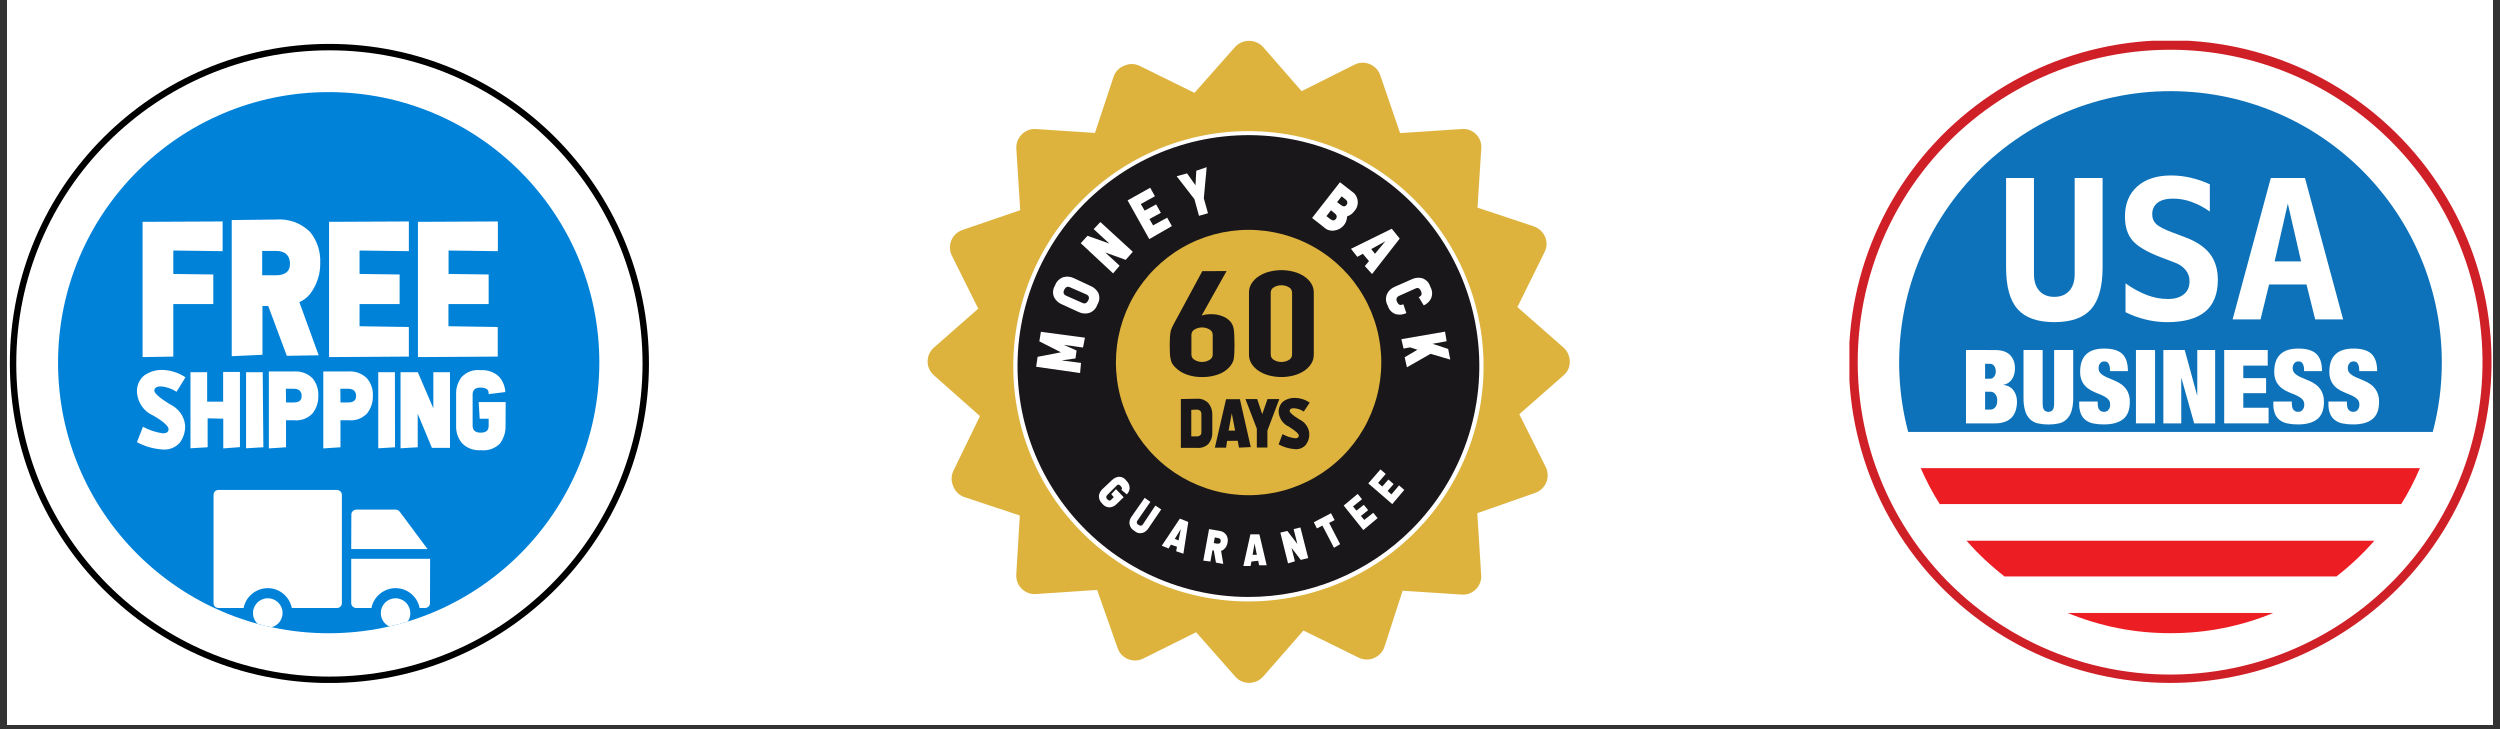 <svg xmlns="http://www.w3.org/2000/svg" xmlns:xlink="http://www.w3.org/1999/xlink" width="600" zoomAndPan="magnify" viewBox="0 0 450 131.25" height="175" preserveAspectRatio="xMidYMid meet" version="1.0"><rect x="0" y="0" width="450" height="131.25" fill="#333333" stroke="none"/><defs><clipPath id="522af2aca4"><path d="M 1.277 0 L 448.719 0 L 448.719 130.504 L 1.277 130.504 Z M 1.277 0 " clip-rule="nonzero"/></clipPath><clipPath id="860982aa09"><path d="M 1.277 7.336 L 116.867 7.336 L 116.867 122.926 L 1.277 122.926 Z M 1.277 7.336 " clip-rule="nonzero"/></clipPath><clipPath id="882d897d6a"><path d="M 166.969 7.336 L 282.559 7.336 L 282.559 122.926 L 166.969 122.926 Z M 166.969 7.336 " clip-rule="nonzero"/></clipPath><clipPath id="f703efe930"><path d="M 332.891 7.336 L 448.48 7.336 L 448.48 122.926 L 332.891 122.926 Z M 332.891 7.336 " clip-rule="nonzero"/></clipPath></defs><g clip-path="url(#522af2aca4)"><path fill="#ffffff" d="M 1.277 0 L 448.723 0 L 448.723 137.961 L 1.277 137.961 Z M 1.277 0 " fill-opacity="1" fill-rule="nonzero"/><path fill="#ffffff" d="M 1.277 0 L 448.723 0 L 448.723 130.504 L 1.277 130.504 Z M 1.277 0 " fill-opacity="1" fill-rule="nonzero"/><path fill="#ffffff" d="M 1.277 0 L 448.723 0 L 448.723 130.504 L 1.277 130.504 Z M 1.277 0 " fill-opacity="1" fill-rule="nonzero"/></g><path fill="#0082d9" d="M 59.164 113.984 C 86.066 113.984 107.879 92.172 107.879 65.27 C 107.879 38.363 86.066 16.578 59.164 16.578 C 32.258 16.578 10.449 38.387 10.449 65.293 C 10.449 92.195 32.258 113.984 59.164 113.984 Z M 59.164 113.984 " fill-opacity="1" fill-rule="nonzero"/><g clip-path="url(#860982aa09)"><path stroke-linecap="butt" transform="matrix(0.231, 0, 0, 0.231, -7.581, -1.452)" fill="none" stroke-linejoin="miter" d="M 289.507 535.998 C 425.595 535.998 535.998 425.596 535.998 289.507 C 535.998 153.401 425.595 42.998 289.507 42.998 C 153.401 42.998 42.998 153.401 42.998 289.507 C 42.998 425.596 153.401 535.998 289.507 535.998 Z M 289.507 535.998 " stroke="#000000" stroke-width="5" stroke-opacity="1" stroke-miterlimit="10"/></g><path fill="#ffffff" d="M 40.074 39.863 L 40.074 45.211 L 31.195 45.094 L 31.195 49.312 L 38.391 49.406 L 38.391 54.73 L 31.195 54.73 L 31.195 64.184 L 25.664 64.277 L 25.664 39.93 Z M 40.074 39.863 " fill-opacity="1" fill-rule="nonzero"/><path fill="#ffffff" d="M 41.711 39.609 L 49.688 39.516 C 50.793 39.426 51.922 39.586 52.984 39.953 C 54.043 40.348 54.988 40.945 55.797 41.73 C 57.086 43.297 57.734 45.305 57.641 47.332 C 57.688 49.359 57.02 51.344 55.773 52.957 C 55.266 53.578 54.621 54.062 53.883 54.387 L 57.363 63.953 L 51.625 64.047 L 48.281 55.078 L 47.242 55.078 L 47.242 63.863 L 41.711 64.117 Z M 47.195 45.164 L 47.195 49.547 L 49.711 49.547 C 51.324 49.547 52.246 48.852 52.199 47.426 C 52.152 45.973 51.348 45.164 49.641 45.164 Z M 47.195 45.164 " fill-opacity="1" fill-rule="nonzero"/><path fill="#ffffff" d="M 73.594 39.863 L 73.594 45.211 L 64.719 45.094 L 64.719 49.312 L 71.934 49.406 L 71.934 54.73 L 64.719 54.73 L 64.719 58.723 L 73.594 58.859 L 73.594 64.184 L 59.23 64.277 L 59.23 39.93 Z M 73.594 39.863 " fill-opacity="1" fill-rule="nonzero"/><path fill="#ffffff" d="M 89.617 39.863 L 89.617 45.211 L 80.742 45.094 L 80.742 49.312 L 87.957 49.406 L 87.957 54.73 L 80.719 54.73 L 80.719 58.723 L 89.594 58.859 L 89.594 64.184 L 75.23 64.277 L 75.23 39.93 Z M 89.617 39.863 " fill-opacity="1" fill-rule="nonzero"/><path fill="#ffffff" d="M 25.734 76.82 C 26.84 77.418 28.062 77.832 29.305 77.996 C 30 77.996 30.344 77.742 30.344 77.234 C 30.344 76.727 29.398 75.828 27.508 74.766 C 26.723 74.422 26.055 73.867 25.57 73.176 C 25.066 72.484 24.766 71.676 24.672 70.824 C 24.602 70.227 24.672 69.602 24.902 69.027 C 25.133 68.449 25.504 67.965 25.965 67.574 C 26.91 66.906 28.062 66.559 29.215 66.582 C 30.715 66.629 32.164 67.09 33.387 67.918 L 31.773 70.523 C 30.922 69.949 29.93 69.602 28.891 69.555 C 28.152 69.555 27.762 69.855 27.785 70.34 C 27.809 70.801 28.707 71.609 30.527 72.738 C 31.266 73.062 31.91 73.59 32.418 74.238 C 32.902 74.883 33.227 75.668 33.316 76.473 C 33.387 77.648 33.043 78.801 32.328 79.723 C 31.934 80.16 31.449 80.484 30.898 80.691 C 30.344 80.898 29.77 80.969 29.168 80.898 C 27.578 80.785 26.055 80.348 24.648 79.586 Z M 25.734 76.82 " fill-opacity="1" fill-rule="nonzero"/><path fill="#ffffff" d="M 37.375 75.297 L 37.375 80.508 L 34.285 80.691 L 34.285 66.996 L 37.285 66.996 L 37.285 72.301 L 40.164 72.301 L 40.164 66.953 L 43.188 66.953 L 43.188 80.484 L 40.188 80.715 L 40.188 75.367 Z M 37.375 75.297 " fill-opacity="1" fill-rule="nonzero"/><path fill="#ffffff" d="M 47.406 80.508 L 44.293 80.691 L 44.293 66.996 L 47.289 66.996 Z M 47.406 80.508 " fill-opacity="1" fill-rule="nonzero"/><path fill="#ffffff" d="M 48.395 66.859 L 52.867 66.859 C 53.492 66.812 54.137 66.906 54.715 67.113 C 55.312 67.32 55.844 67.668 56.281 68.129 C 56.996 69.004 57.363 70.133 57.297 71.285 C 57.316 72.438 56.949 73.547 56.234 74.445 C 55.797 74.883 55.266 75.227 54.691 75.434 C 54.113 75.645 53.469 75.711 52.867 75.645 L 51.484 75.645 L 51.484 80.508 L 48.395 80.715 Z M 51.484 72.438 L 52.891 72.438 C 53.859 72.438 54.32 72.047 54.297 71.238 C 54.273 70.434 53.836 69.973 52.867 69.973 L 51.461 69.973 Z M 51.484 72.438 " fill-opacity="1" fill-rule="nonzero"/><path fill="#ffffff" d="M 58.195 66.859 L 62.668 66.859 C 63.289 66.812 63.934 66.906 64.512 67.113 C 65.109 67.344 65.641 67.668 66.078 68.129 C 66.816 69.004 67.188 70.133 67.117 71.285 C 67.141 72.414 66.77 73.547 66.055 74.445 C 65.617 74.883 65.086 75.227 64.512 75.434 C 63.934 75.645 63.312 75.711 62.691 75.645 L 61.285 75.645 L 61.285 80.508 L 58.195 80.715 Z M 61.285 72.438 L 62.691 72.438 C 63.66 72.438 64.098 72.047 64.098 71.238 C 64.074 70.434 63.613 69.973 62.645 69.973 L 61.262 69.973 Z M 61.285 72.438 " fill-opacity="1" fill-rule="nonzero"/><path fill="#ffffff" d="M 71.105 80.508 L 68.086 80.691 L 68.086 66.996 L 71.082 66.996 Z M 71.105 80.508 " fill-opacity="1" fill-rule="nonzero"/><path fill="#ffffff" d="M 75.188 74.469 L 75.188 80.508 L 72.098 80.691 L 72.098 66.996 L 75.207 66.996 L 78 73.5 L 78 66.996 L 80.996 66.996 L 80.996 80.621 L 77.746 80.621 Z M 75.188 74.469 " fill-opacity="1" fill-rule="nonzero"/><path fill="#ffffff" d="M 91 76.727 C 91.023 77.855 90.656 78.941 89.988 79.84 C 89.547 80.277 89.02 80.621 88.418 80.832 C 87.82 81.039 87.195 81.105 86.574 81.039 C 85.953 81.082 85.309 80.992 84.73 80.785 C 84.133 80.578 83.602 80.23 83.164 79.77 C 82.426 78.895 82.055 77.766 82.102 76.609 L 82.102 70.984 C 82.055 69.855 82.426 68.727 83.117 67.828 C 83.555 67.391 84.086 67.043 84.66 66.836 C 85.238 66.629 85.883 66.559 86.484 66.629 C 87.105 66.582 87.75 66.676 88.328 66.883 C 88.926 67.09 89.457 67.434 89.895 67.875 C 90.539 68.633 90.91 69.578 90.957 70.57 L 87.957 70.941 L 87.957 70.754 C 87.957 70.109 87.496 69.785 86.527 69.766 C 85.559 69.742 85.074 70.18 85.074 70.984 L 85.074 76.609 C 85.074 77.465 85.559 77.879 86.527 77.879 C 87.496 77.879 87.957 77.488 87.957 76.656 L 87.957 75.367 L 86.344 75.367 L 86.16 72.371 L 91.023 72.371 Z M 91 76.727 " fill-opacity="1" fill-rule="nonzero"/><path fill="#ffffff" d="M 48.902 112.898 C 50.031 112.602 50.863 111.562 50.863 110.34 C 50.863 108.863 49.664 107.688 48.211 107.688 C 46.734 107.688 45.539 108.887 45.539 110.34 C 45.539 111.125 45.859 111.816 46.414 112.301 C 47.219 112.531 48.051 112.738 48.902 112.898 Z M 48.902 112.898 " fill-opacity="1" fill-rule="nonzero"/><path fill="#ffffff" d="M 73.387 111.887 C 72.305 112.207 71.219 112.508 70.09 112.762 C 69.168 112.348 68.547 111.426 68.547 110.34 C 68.547 108.863 69.746 107.688 71.195 107.688 C 72.672 107.688 73.848 108.887 73.848 110.34 C 73.895 110.918 73.711 111.445 73.387 111.887 Z M 73.387 111.887 " fill-opacity="1" fill-rule="nonzero"/><path fill="#ffffff" d="M 60.594 88.184 L 39.336 88.184 C 39.219 88.184 39.105 88.207 38.988 88.254 C 38.875 88.301 38.781 88.371 38.691 88.438 C 38.598 88.531 38.551 88.621 38.504 88.738 C 38.461 88.852 38.438 88.969 38.438 89.082 L 38.438 108.566 C 38.438 108.68 38.461 108.797 38.504 108.91 C 38.551 109.027 38.621 109.117 38.691 109.188 C 38.781 109.281 38.875 109.324 38.988 109.371 C 39.105 109.418 39.219 109.441 39.336 109.441 L 43.855 109.441 C 44.039 108.426 44.594 107.527 45.375 106.883 C 46.16 106.238 47.152 105.867 48.188 105.867 C 49.203 105.867 50.219 106.215 51 106.883 C 51.785 107.527 52.34 108.449 52.523 109.441 L 60.66 109.441 C 60.891 109.441 61.121 109.348 61.285 109.188 C 61.445 109.027 61.539 108.797 61.539 108.566 L 61.539 89.082 C 61.539 88.969 61.516 88.852 61.469 88.738 C 61.422 88.621 61.352 88.531 61.262 88.438 C 61.168 88.348 61.074 88.301 60.961 88.254 C 60.844 88.207 60.73 88.184 60.594 88.184 Z M 60.594 88.184 " fill-opacity="1" fill-rule="nonzero"/><path fill="#ffffff" d="M 76.961 98.836 L 63.219 98.836 L 63.242 92.613 C 63.242 92.379 63.336 92.148 63.52 91.988 C 63.68 91.828 63.91 91.734 64.141 91.734 L 71.219 91.734 C 71.359 91.734 71.496 91.758 71.613 91.828 C 71.727 91.898 71.844 91.965 71.934 92.082 Z M 76.961 98.836 " fill-opacity="1" fill-rule="nonzero"/><path fill="#ffffff" d="M 77.422 100.59 L 63.219 100.59 L 63.219 108.566 C 63.219 108.797 63.312 109.027 63.496 109.188 C 63.66 109.348 63.891 109.441 64.121 109.441 L 66.863 109.441 C 67.047 108.426 67.602 107.527 68.383 106.883 C 69.168 106.238 70.16 105.867 71.195 105.867 C 72.211 105.867 73.227 106.215 74.012 106.883 C 74.793 107.527 75.348 108.449 75.531 109.441 L 76.5 109.441 C 76.613 109.441 76.73 109.418 76.844 109.371 C 76.961 109.324 77.055 109.258 77.145 109.188 C 77.238 109.094 77.285 109.004 77.328 108.91 C 77.375 108.797 77.398 108.68 77.398 108.566 Z M 77.422 100.59 " fill-opacity="1" fill-rule="nonzero"/><path fill="#ddb33e" d="M 256.027 49.457 C 256.539 50.477 257 51.523 257.406 52.594 C 257.816 53.66 258.172 54.746 258.473 55.848 C 258.777 56.953 259.023 58.066 259.215 59.195 C 259.41 60.32 259.547 61.457 259.629 62.598 C 259.707 63.738 259.734 64.879 259.703 66.023 C 259.672 67.168 259.586 68.305 259.441 69.441 C 259.301 70.574 259.102 71.699 258.848 72.816 C 258.594 73.93 258.285 75.031 257.926 76.117 C 257.562 77.203 257.148 78.266 256.684 79.312 C 256.219 80.355 255.699 81.375 255.133 82.367 C 254.57 83.363 253.953 84.324 253.293 85.258 C 252.633 86.191 251.926 87.09 251.18 87.957 C 250.43 88.82 249.641 89.645 248.809 90.43 C 247.98 91.219 247.113 91.961 246.207 92.664 C 245.305 93.363 244.367 94.02 243.402 94.629 C 242.434 95.238 241.438 95.801 240.414 96.312 C 239.391 96.824 238.348 97.281 237.277 97.691 C 236.211 98.102 235.125 98.457 234.023 98.758 C 232.918 99.062 231.805 99.309 230.676 99.5 C 229.547 99.691 228.414 99.832 227.273 99.91 C 226.133 99.992 224.992 100.02 223.848 99.988 C 222.703 99.957 221.566 99.867 220.43 99.727 C 219.297 99.582 218.172 99.387 217.055 99.133 C 215.938 98.879 214.84 98.57 213.754 98.207 C 212.668 97.848 211.605 97.434 210.559 96.969 C 209.516 96.5 208.496 95.984 207.504 95.418 C 206.508 94.852 205.547 94.238 204.613 93.578 C 203.68 92.918 202.781 92.211 201.914 91.461 C 201.051 90.715 200.227 89.922 199.441 89.094 C 198.652 88.262 197.91 87.395 197.207 86.492 C 196.508 85.59 195.852 84.652 195.242 83.684 C 194.633 82.719 194.07 81.723 193.559 80.699 C 193.047 79.676 192.59 78.629 192.18 77.562 C 191.77 76.492 191.414 75.406 191.113 74.305 C 190.809 73.203 190.562 72.086 190.371 70.961 C 190.18 69.832 190.039 68.699 189.961 67.559 C 189.879 66.418 189.852 65.273 189.883 64.129 C 189.914 62.988 190.004 61.848 190.145 60.715 C 190.289 59.578 190.488 58.453 190.738 57.34 C 190.992 56.223 191.301 55.121 191.664 54.039 C 192.023 52.953 192.438 51.887 192.902 50.844 C 193.371 49.801 193.887 48.781 194.453 47.785 C 195.02 46.793 195.633 45.828 196.293 44.895 C 196.953 43.961 197.66 43.062 198.41 42.199 C 199.16 41.336 199.949 40.512 200.777 39.723 C 201.609 38.938 202.477 38.191 203.379 37.492 C 204.285 36.789 205.219 36.137 206.188 35.527 C 207.156 34.918 208.148 34.355 209.172 33.844 C 210.195 33.332 211.242 32.871 212.309 32.465 C 213.379 32.055 214.465 31.699 215.566 31.398 C 216.668 31.094 217.785 30.848 218.91 30.656 C 220.039 30.461 221.172 30.324 222.312 30.242 C 223.457 30.164 224.598 30.137 225.742 30.168 C 226.883 30.199 228.023 30.285 229.156 30.43 C 230.293 30.574 231.418 30.77 232.531 31.023 C 233.648 31.277 234.746 31.586 235.832 31.945 C 236.918 32.309 237.984 32.723 239.027 33.188 C 240.07 33.656 241.09 34.172 242.086 34.738 C 243.078 35.305 244.043 35.918 244.977 36.578 C 245.906 37.238 246.809 37.945 247.672 38.691 C 248.535 39.441 249.359 40.23 250.148 41.062 C 250.934 41.891 251.676 42.758 252.379 43.664 C 253.078 44.566 253.734 45.5 254.344 46.469 C 254.953 47.438 255.516 48.434 256.027 49.457 Z M 256.027 49.457 " fill-opacity="1" fill-rule="nonzero"/><g clip-path="url(#882d897d6a)"><path fill="#ddb33e" d="M 282.262 63.699 C 282.461 64.141 282.562 64.602 282.559 65.086 C 282.566 66.078 282.199 66.902 281.453 67.559 L 273.473 74.559 L 278.227 84.051 C 278.332 84.266 278.418 84.488 278.477 84.719 C 278.535 84.949 278.57 85.188 278.582 85.426 C 278.59 85.664 278.574 85.902 278.531 86.137 C 278.492 86.371 278.426 86.602 278.336 86.824 C 278.242 87.043 278.133 87.254 277.996 87.449 C 277.859 87.648 277.707 87.828 277.531 87.992 C 277.359 88.156 277.168 88.301 276.965 88.426 C 276.758 88.547 276.543 88.648 276.316 88.727 L 265.914 92.371 L 266.605 103.379 C 266.664 103.875 266.609 104.359 266.441 104.832 C 266.277 105.301 266.016 105.715 265.66 106.062 C 264.941 106.773 264.078 107.09 263.07 107.023 L 252.473 106.332 L 249.215 116.391 C 249.141 116.621 249.043 116.836 248.926 117.043 C 248.805 117.254 248.664 117.445 248.5 117.621 C 248.34 117.797 248.16 117.957 247.965 118.094 C 247.77 118.234 247.562 118.352 247.34 118.445 C 247.121 118.539 246.891 118.609 246.656 118.652 C 246.422 118.699 246.184 118.719 245.941 118.711 C 245.703 118.707 245.465 118.676 245.234 118.617 C 245 118.562 244.777 118.48 244.559 118.375 L 234.617 113.492 L 227.375 121.781 C 226.695 122.52 225.855 122.898 224.848 122.918 C 223.828 122.906 222.98 122.516 222.305 121.746 L 215.305 113.801 L 205.832 118.516 C 204.926 118.965 204 119.008 203.055 118.645 C 202.129 118.258 201.5 117.594 201.168 116.645 L 197.484 106.191 L 186.477 106.926 C 185.473 106.984 184.609 106.664 183.891 105.965 C 183.195 105.242 182.875 104.379 182.93 103.375 L 183.566 92.793 L 173.48 89.441 C 172.582 89.078 171.953 88.449 171.594 87.551 C 171.188 86.625 171.188 85.703 171.594 84.777 L 176.395 74.895 L 168.109 67.559 C 167.367 66.902 166.984 66.074 166.969 65.082 C 166.98 64.074 167.359 63.234 168.109 62.559 L 176.086 55.559 L 171.363 46.07 C 171.25 45.855 171.164 45.637 171.102 45.406 C 171.039 45.176 171.004 44.938 170.992 44.699 C 170.98 44.461 170.992 44.227 171.031 43.988 C 171.07 43.754 171.137 43.523 171.227 43.301 C 171.312 43.082 171.426 42.871 171.559 42.672 C 171.695 42.477 171.848 42.293 172.02 42.129 C 172.195 41.965 172.383 41.82 172.59 41.699 C 172.793 41.574 173.008 41.473 173.234 41.398 L 183.637 37.832 L 182.945 26.859 C 182.871 25.824 183.195 24.934 183.918 24.191 C 184.258 23.848 184.652 23.59 185.105 23.422 C 185.559 23.254 186.027 23.191 186.508 23.23 L 197.09 23.926 L 200.441 13.824 C 200.594 13.367 200.836 12.965 201.168 12.617 C 201.5 12.27 201.891 12.008 202.34 11.832 C 203.258 11.422 204.172 11.422 205.09 11.832 L 215.004 16.715 L 222.332 8.43 C 222.492 8.258 222.668 8.105 222.859 7.973 C 223.051 7.836 223.254 7.723 223.469 7.633 C 223.684 7.539 223.906 7.469 224.137 7.422 C 224.367 7.375 224.598 7.352 224.832 7.352 C 225.066 7.352 225.297 7.375 225.527 7.422 C 225.754 7.469 225.977 7.539 226.191 7.633 C 226.406 7.723 226.609 7.836 226.801 7.973 C 226.992 8.105 227.168 8.258 227.328 8.43 L 234.289 16.406 L 243.781 11.652 C 243.992 11.547 244.215 11.461 244.441 11.398 C 244.672 11.34 244.906 11.305 245.145 11.293 C 245.383 11.281 245.617 11.297 245.852 11.336 C 246.086 11.375 246.312 11.441 246.535 11.531 C 246.754 11.617 246.965 11.73 247.16 11.863 C 247.359 11.996 247.539 12.148 247.703 12.32 C 247.867 12.492 248.012 12.68 248.133 12.883 C 248.258 13.086 248.359 13.301 248.438 13.527 L 252.02 23.961 L 263.023 23.227 C 263.27 23.199 263.512 23.199 263.758 23.227 C 264 23.258 264.238 23.312 264.473 23.391 C 264.703 23.473 264.922 23.582 265.133 23.711 C 265.34 23.844 265.527 23.996 265.703 24.172 C 265.875 24.348 266.027 24.539 266.156 24.746 C 266.285 24.957 266.391 25.176 266.469 25.41 C 266.551 25.641 266.602 25.879 266.629 26.125 C 266.652 26.371 266.652 26.613 266.621 26.859 L 265.953 37.375 L 276.047 40.73 C 277.004 41.062 277.695 41.691 278.113 42.617 C 278.305 43.062 278.391 43.531 278.375 44.016 C 278.359 44.5 278.238 44.961 278.016 45.391 L 273.133 55.273 L 281.418 62.551 C 281.785 62.871 282.066 63.254 282.262 63.699 Z M 201.199 101.125 C 201.895 101.59 202.605 102.035 203.328 102.457 C 204.051 102.883 204.785 103.281 205.531 103.66 C 206.277 104.043 207.035 104.398 207.801 104.734 C 208.57 105.066 209.344 105.379 210.133 105.668 C 210.918 105.957 211.711 106.223 212.512 106.461 C 213.312 106.703 214.121 106.922 214.938 107.113 C 215.75 107.309 216.57 107.477 217.395 107.621 C 218.219 107.766 219.047 107.887 219.879 107.98 C 220.711 108.078 221.543 108.148 222.379 108.195 C 223.215 108.242 224.055 108.262 224.891 108.258 C 225.727 108.254 226.562 108.227 227.398 108.176 C 228.234 108.121 229.066 108.043 229.898 107.941 C 230.73 107.84 231.555 107.711 232.379 107.559 C 233.203 107.406 234.02 107.23 234.832 107.031 C 235.648 106.832 236.453 106.609 237.254 106.359 C 238.051 106.113 238.844 105.84 239.629 105.547 C 240.41 105.25 241.184 104.934 241.949 104.594 C 242.715 104.25 243.469 103.887 244.211 103.504 C 244.953 103.117 245.684 102.711 246.402 102.281 C 247.121 101.852 247.828 101.402 248.52 100.93 C 249.211 100.461 249.891 99.969 250.555 99.457 C 251.215 98.949 251.863 98.418 252.496 97.867 C 253.129 97.32 253.742 96.75 254.34 96.164 C 254.938 95.578 255.52 94.977 256.078 94.355 C 256.641 93.734 257.184 93.098 257.711 92.445 C 258.234 91.793 258.738 91.125 259.223 90.445 C 259.707 89.762 260.172 89.066 260.617 88.355 C 261.059 87.645 261.48 86.922 261.883 86.188 C 262.281 85.453 262.66 84.707 263.02 83.949 C 263.375 83.191 263.707 82.422 264.02 81.645 C 264.328 80.871 264.617 80.082 264.883 79.289 C 265.145 78.496 265.387 77.691 265.602 76.883 C 265.82 76.074 266.012 75.262 266.18 74.441 C 266.348 73.621 266.492 72.797 266.609 71.969 C 266.73 71.141 266.824 70.309 266.895 69.473 C 266.965 68.641 267.012 67.805 267.031 66.969 C 267.051 66.129 267.047 65.293 267.02 64.457 C 266.988 63.621 266.934 62.785 266.855 61.953 C 266.777 61.117 266.676 60.289 266.547 59.461 C 266.418 58.633 266.266 57.812 266.09 56.992 C 265.914 56.176 265.711 55.363 265.488 54.555 C 265.262 53.75 265.016 52.949 264.742 52.16 C 264.469 51.367 264.172 50.586 263.855 49.809 C 263.535 49.035 263.195 48.273 262.832 47.52 C 262.465 46.766 262.078 46.023 261.672 45.293 C 261.262 44.562 260.836 43.844 260.383 43.137 C 259.934 42.434 259.461 41.742 258.969 41.062 C 258.477 40.387 257.965 39.723 257.434 39.074 C 256.902 38.43 256.355 37.797 255.785 37.184 C 255.219 36.57 254.629 35.973 254.027 35.391 C 253.422 34.812 252.801 34.25 252.164 33.707 C 251.527 33.164 250.875 32.641 250.207 32.137 C 249.539 31.633 248.855 31.148 248.16 30.688 C 247.461 30.223 246.75 29.781 246.027 29.359 C 245.305 28.938 244.57 28.539 243.824 28.16 C 243.074 27.781 242.316 27.426 241.551 27.094 C 240.781 26.762 240.004 26.449 239.219 26.164 C 238.434 25.875 237.637 25.613 236.836 25.375 C 236.035 25.133 235.227 24.918 234.41 24.727 C 233.594 24.535 232.773 24.367 231.949 24.223 C 231.125 24.082 230.297 23.961 229.465 23.867 C 228.633 23.773 227.801 23.707 226.965 23.66 C 226.129 23.617 225.293 23.598 224.453 23.602 C 223.617 23.609 222.781 23.637 221.945 23.691 C 221.109 23.746 220.277 23.828 219.445 23.93 C 218.617 24.035 217.789 24.164 216.965 24.316 C 216.145 24.469 215.324 24.648 214.512 24.848 C 213.699 25.051 212.895 25.277 212.094 25.527 C 211.297 25.777 210.504 26.051 209.723 26.344 C 208.941 26.641 208.168 26.961 207.402 27.305 C 206.637 27.645 205.887 28.012 205.145 28.398 C 204.402 28.785 203.672 29.195 202.953 29.625 C 202.234 30.055 201.531 30.508 200.84 30.977 C 200.148 31.449 199.473 31.941 198.809 32.457 C 198.148 32.969 197.5 33.5 196.871 34.051 C 196.238 34.602 195.625 35.168 195.027 35.758 C 194.434 36.344 193.852 36.949 193.293 37.57 C 192.73 38.191 192.191 38.828 191.668 39.48 C 191.145 40.137 190.641 40.805 190.156 41.488 C 189.672 42.172 189.211 42.867 188.77 43.578 C 188.328 44.289 187.906 45.012 187.508 45.75 C 187.109 46.484 186.73 47.23 186.375 47.992 C 186.02 48.75 185.688 49.516 185.379 50.293 C 185.07 51.074 184.785 51.859 184.523 52.652 C 184.262 53.449 184.02 54.25 183.805 55.059 C 183.59 55.867 183.398 56.684 183.234 57.504 C 183.066 58.324 182.926 59.148 182.809 59.977 C 182.688 60.809 182.598 61.637 182.527 62.473 C 182.461 63.309 182.414 64.145 182.398 64.98 C 182.379 65.816 182.383 66.652 182.414 67.488 C 182.445 68.328 182.5 69.16 182.582 69.996 C 182.664 70.828 182.766 71.656 182.898 72.484 C 183.027 73.312 183.18 74.133 183.359 74.953 C 183.539 75.77 183.738 76.582 183.965 77.387 C 184.191 78.195 184.445 78.992 184.719 79.785 C 184.992 80.574 185.289 81.355 185.609 82.129 C 187.211 85.996 189.34 89.551 191.996 92.785 C 194.652 96.02 197.719 98.801 201.199 101.125 Z M 201.199 101.125 " fill-opacity="1" fill-rule="nonzero"/></g><path fill="#faaf3a" d="M 224.715 30.113 C 224.031 30.113 223.348 30.133 222.664 30.172 C 221.984 30.215 221.301 30.273 220.621 30.352 C 219.941 30.43 219.266 30.523 218.594 30.641 C 217.918 30.758 217.25 30.895 216.582 31.051 C 215.918 31.207 215.254 31.379 214.598 31.574 C 213.941 31.766 213.293 31.977 212.648 32.207 C 212.004 32.438 211.367 32.688 210.738 32.953 C 210.109 33.223 209.488 33.508 208.875 33.809 C 208.262 34.109 207.656 34.43 207.062 34.77 C 206.465 35.105 205.883 35.457 205.305 35.828 C 204.73 36.199 204.168 36.586 203.617 36.988 C 203.062 37.391 202.523 37.812 201.992 38.246 C 201.465 38.68 200.949 39.129 200.445 39.59 C 199.941 40.055 199.453 40.531 198.977 41.023 C 198.504 41.516 198.043 42.02 197.594 42.535 C 197.148 43.055 196.715 43.586 196.301 44.129 C 195.883 44.668 195.484 45.223 195.098 45.789 C 194.715 46.355 194.344 46.93 193.992 47.516 C 193.641 48.105 193.309 48.699 192.992 49.305 C 192.672 49.91 192.375 50.527 192.09 51.148 C 191.809 51.773 191.543 52.402 191.297 53.039 C 191.051 53.68 190.824 54.324 190.613 54.973 C 190.406 55.625 190.215 56.281 190.043 56.945 C 189.871 57.605 189.719 58.273 189.586 58.945 C 189.453 59.613 189.34 60.289 189.242 60.965 C 189.148 61.645 189.074 62.32 189.02 63.004 C 188.961 63.684 188.926 64.367 188.91 65.051 C 188.891 65.734 188.895 66.418 188.918 67.102 C 188.938 67.785 188.98 68.469 189.043 69.148 C 189.105 69.832 189.184 70.508 189.285 71.188 C 189.387 71.863 189.504 72.535 189.645 73.207 C 189.781 73.875 189.941 74.539 190.117 75.199 C 190.297 75.863 190.492 76.516 190.707 77.164 C 190.918 77.816 191.152 78.457 191.402 79.094 C 191.656 79.73 191.926 80.359 192.211 80.98 C 192.5 81.602 192.805 82.211 193.125 82.816 C 193.449 83.418 193.789 84.012 194.145 84.594 C 194.5 85.18 194.875 85.75 195.262 86.312 C 195.652 86.875 196.059 87.426 196.477 87.965 C 196.898 88.504 197.336 89.031 197.785 89.547 C 198.238 90.062 198.703 90.562 199.18 91.051 C 199.66 91.535 200.152 92.012 200.66 92.469 C 201.168 92.93 201.688 93.375 202.219 93.801 C 202.75 94.23 203.297 94.645 203.852 95.043 C 204.406 95.441 204.973 95.824 205.551 96.191 C 206.129 96.559 206.719 96.906 207.316 97.238 C 207.914 97.57 208.52 97.887 209.137 98.184 C 209.75 98.48 210.375 98.762 211.008 99.023 C 211.641 99.285 212.277 99.527 212.922 99.75 C 213.57 99.977 214.223 100.184 214.879 100.371 C 215.535 100.559 216.199 100.727 216.867 100.879 C 217.535 101.027 218.203 101.16 218.879 101.27 C 219.555 101.383 220.23 101.473 220.91 101.547 C 221.59 101.617 222.273 101.672 222.957 101.703 C 223.641 101.738 224.324 101.754 225.008 101.746 C 225.691 101.742 226.375 101.715 227.055 101.672 C 227.738 101.625 228.418 101.562 229.098 101.48 C 229.777 101.395 230.453 101.293 231.125 101.168 C 231.797 101.047 232.469 100.906 233.133 100.746 C 233.797 100.586 234.457 100.406 235.109 100.207 C 235.766 100.008 236.414 99.789 237.055 99.555 C 237.699 99.32 238.332 99.066 238.961 98.793 C 239.586 98.52 240.207 98.23 240.816 97.926 C 241.43 97.617 242.031 97.293 242.621 96.949 C 243.215 96.609 243.797 96.25 244.367 95.875 C 244.941 95.5 245.5 95.109 246.051 94.699 C 246.598 94.293 247.137 93.871 247.66 93.434 C 248.188 92.992 248.699 92.539 249.199 92.074 C 249.695 91.605 250.184 91.125 250.652 90.629 C 251.125 90.133 251.582 89.625 252.023 89.105 C 252.469 88.582 252.895 88.047 253.305 87.504 C 253.719 86.957 254.113 86.398 254.496 85.832 C 254.875 85.262 255.238 84.684 255.586 84.094 C 255.93 83.504 256.262 82.906 256.574 82.297 C 256.887 81.688 257.18 81.07 257.457 80.445 C 257.734 79.82 257.996 79.188 258.234 78.547 C 258.477 77.91 258.699 77.262 258.902 76.609 C 259.105 75.957 259.293 75.297 259.457 74.637 C 259.625 73.973 259.77 73.305 259.898 72.633 C 260.027 71.961 260.137 71.285 260.223 70.605 C 260.312 69.93 260.383 69.25 260.434 68.566 C 260.484 67.887 260.516 67.203 260.527 66.52 C 260.539 65.836 260.527 65.152 260.5 64.469 C 260.473 63.785 260.426 63.102 260.359 62.422 C 260.293 61.742 260.207 61.062 260.098 60.387 C 259.992 59.711 259.867 59.039 259.723 58.371 C 259.578 57.703 259.418 57.039 259.234 56.379 C 259.051 55.719 258.852 55.066 258.629 54.418 C 258.41 53.773 258.172 53.133 257.914 52.496 C 257.66 51.863 257.387 51.238 257.094 50.617 C 256.801 50 256.492 49.391 256.164 48.789 C 255.836 48.191 255.492 47.598 255.129 47.02 C 254.77 46.438 254.391 45.867 253.996 45.309 C 253.605 44.75 253.195 44.203 252.77 43.668 C 252.344 43.129 251.902 42.609 251.449 42.098 C 250.992 41.586 250.523 41.09 250.043 40.605 C 248.379 38.941 246.57 37.457 244.613 36.152 C 242.66 34.844 240.594 33.742 238.422 32.844 C 236.25 31.941 234.008 31.262 231.703 30.805 C 229.395 30.344 227.066 30.117 224.715 30.113 Z M 224.715 94.766 C 224.07 94.762 223.426 94.742 222.781 94.699 C 222.137 94.656 221.496 94.594 220.855 94.508 C 220.215 94.422 219.578 94.316 218.945 94.191 C 218.312 94.062 217.684 93.918 217.059 93.75 C 216.438 93.582 215.82 93.395 215.207 93.184 C 214.598 92.977 213.992 92.75 213.398 92.5 C 212.801 92.254 212.215 91.988 211.637 91.699 C 211.055 91.414 210.488 91.109 209.93 90.785 C 209.371 90.465 208.824 90.121 208.285 89.762 C 207.75 89.402 207.227 89.027 206.715 88.633 C 206.203 88.242 205.703 87.832 205.219 87.406 C 204.734 86.977 204.262 86.535 203.809 86.082 C 203.352 85.625 202.91 85.152 202.484 84.668 C 202.059 84.18 201.648 83.68 201.258 83.168 C 200.863 82.656 200.488 82.133 200.133 81.594 C 199.773 81.059 199.434 80.508 199.109 79.949 C 198.789 79.391 198.484 78.82 198.199 78.242 C 197.914 77.664 197.648 77.074 197.402 76.48 C 197.156 75.883 196.93 75.277 196.723 74.668 C 196.516 74.055 196.328 73.438 196.16 72.812 C 195.992 72.191 195.848 71.562 195.723 70.93 C 195.598 70.297 195.492 69.66 195.406 69.02 C 195.324 68.379 195.262 67.734 195.219 67.094 C 195.176 66.449 195.156 65.805 195.156 65.156 C 195.156 64.512 195.18 63.867 195.223 63.223 C 195.266 62.578 195.328 61.938 195.41 61.297 C 195.496 60.656 195.602 60.02 195.727 59.387 C 195.855 58.754 196 58.125 196.168 57.5 C 196.336 56.879 196.523 56.262 196.73 55.648 C 196.938 55.039 197.168 54.434 197.414 53.84 C 197.66 53.242 197.93 52.656 198.215 52.074 C 198.5 51.496 198.805 50.926 199.125 50.367 C 199.449 49.809 199.789 49.262 200.148 48.727 C 200.508 48.188 200.883 47.664 201.277 47.152 C 201.672 46.641 202.082 46.141 202.508 45.656 C 202.934 45.172 203.371 44.699 203.828 44.242 C 204.285 43.789 204.758 43.348 205.242 42.922 C 205.727 42.496 206.227 42.086 206.738 41.691 C 207.25 41.301 207.777 40.926 208.312 40.566 C 208.852 40.207 209.398 39.867 209.957 39.543 C 210.516 39.223 211.086 38.918 211.664 38.633 C 212.242 38.348 212.832 38.082 213.426 37.832 C 214.023 37.586 214.629 37.359 215.238 37.152 C 215.852 36.945 216.469 36.758 217.09 36.59 C 217.715 36.422 218.344 36.277 218.977 36.152 C 219.609 36.023 220.246 35.918 220.887 35.836 C 221.527 35.75 222.168 35.688 222.812 35.645 C 223.457 35.605 224.102 35.582 224.746 35.582 C 225.395 35.582 226.039 35.605 226.684 35.645 C 227.328 35.688 227.969 35.75 228.609 35.836 C 229.25 35.918 229.887 36.023 230.52 36.152 C 231.152 36.277 231.781 36.422 232.402 36.59 C 233.027 36.758 233.645 36.945 234.258 37.152 C 234.867 37.359 235.473 37.586 236.066 37.832 C 236.664 38.082 237.254 38.348 237.832 38.633 C 238.41 38.918 238.98 39.223 239.539 39.543 C 240.098 39.867 240.645 40.207 241.184 40.566 C 241.719 40.926 242.242 41.301 242.758 41.691 C 243.27 42.086 243.766 42.496 244.254 42.922 C 244.738 43.348 245.211 43.789 245.664 44.242 C 246.121 44.699 246.562 45.172 246.988 45.656 C 247.414 46.141 247.824 46.641 248.219 47.152 C 248.609 47.664 248.988 48.188 249.348 48.727 C 249.703 49.262 250.047 49.809 250.367 50.367 C 250.691 50.926 250.996 51.496 251.281 52.074 C 251.566 52.656 251.836 53.242 252.082 53.84 C 252.328 54.434 252.555 55.039 252.766 55.648 C 252.973 56.262 253.16 56.879 253.328 57.5 C 253.496 58.125 253.641 58.754 253.766 59.387 C 253.895 60.02 254 60.656 254.082 61.297 C 254.168 61.938 254.23 62.578 254.273 63.223 C 254.316 63.867 254.34 64.512 254.34 65.156 C 254.34 65.805 254.316 66.449 254.277 67.094 C 254.234 67.734 254.172 68.379 254.086 69.02 C 254.004 69.66 253.898 70.297 253.773 70.93 C 253.648 71.562 253.5 72.191 253.336 72.812 C 253.168 73.438 252.98 74.055 252.773 74.668 C 252.566 75.277 252.34 75.883 252.094 76.48 C 251.848 77.074 251.582 77.664 251.297 78.242 C 251.012 78.82 250.707 79.391 250.387 79.949 C 250.062 80.508 249.723 81.059 249.363 81.594 C 249.004 82.133 248.629 82.656 248.238 83.168 C 247.844 83.68 247.438 84.18 247.012 84.668 C 246.586 85.152 246.145 85.625 245.688 86.082 C 245.234 86.535 244.762 86.977 244.277 87.406 C 243.793 87.832 243.293 88.242 242.781 88.633 C 242.27 89.027 241.746 89.402 241.211 89.762 C 240.672 90.121 240.125 90.465 239.566 90.785 C 239.008 91.109 238.438 91.414 237.859 91.699 C 237.281 91.988 236.695 92.254 236.098 92.5 C 235.5 92.75 234.898 92.977 234.285 93.184 C 233.676 93.395 233.059 93.582 232.434 93.75 C 231.812 93.918 231.184 94.062 230.551 94.191 C 229.918 94.316 229.281 94.422 228.641 94.508 C 228 94.594 227.359 94.656 226.715 94.699 C 226.07 94.742 225.426 94.762 224.781 94.766 Z M 224.715 94.766 " fill-opacity="1" fill-rule="nonzero"/><path fill="#191719" d="M 224.715 107.453 C 223.922 107.453 223.129 107.43 222.336 107.383 C 221.543 107.336 220.754 107.27 219.965 107.18 C 219.176 107.09 218.391 106.977 217.609 106.84 C 216.828 106.703 216.051 106.547 215.277 106.367 C 214.504 106.184 213.734 105.984 212.973 105.758 C 212.215 105.535 211.457 105.289 210.711 105.02 C 209.965 104.754 209.227 104.465 208.496 104.156 C 207.762 103.848 207.043 103.516 206.332 103.164 C 205.617 102.812 204.918 102.441 204.227 102.051 C 203.535 101.66 202.855 101.25 202.191 100.82 C 201.523 100.387 200.867 99.941 200.227 99.473 C 199.586 99.004 198.957 98.52 198.344 98.016 C 197.73 97.512 197.133 96.992 196.551 96.453 C 195.965 95.914 195.398 95.359 194.848 94.789 C 194.293 94.219 193.758 93.633 193.238 93.031 C 192.723 92.434 192.223 91.816 191.738 91.188 C 191.254 90.559 190.789 89.914 190.344 89.258 C 189.898 88.602 189.469 87.934 189.062 87.25 C 188.656 86.57 188.266 85.879 187.898 85.176 C 187.531 84.473 187.18 83.758 186.855 83.035 C 186.527 82.312 186.219 81.582 185.934 80.84 C 185.648 80.102 185.387 79.352 185.141 78.598 C 184.898 77.84 184.68 77.078 184.48 76.312 C 184.281 75.543 184.105 74.77 183.949 73.992 C 183.793 73.211 183.66 72.43 183.551 71.645 C 183.441 70.855 183.355 70.07 183.289 69.277 C 183.227 68.488 183.184 67.695 183.164 66.902 C 183.145 66.105 183.148 65.312 183.176 64.52 C 183.199 63.727 183.25 62.934 183.32 62.145 C 183.391 61.355 183.484 60.566 183.602 59.781 C 183.719 58.996 183.859 58.215 184.02 57.438 C 184.18 56.66 184.363 55.891 184.57 55.121 C 184.777 54.355 185.004 53.594 185.25 52.84 C 185.5 52.09 185.773 51.344 186.062 50.605 C 186.355 49.867 186.668 49.137 187 48.418 C 187.336 47.695 187.688 46.988 188.062 46.285 C 188.438 45.586 188.832 44.898 189.246 44.219 C 189.66 43.543 190.094 42.879 190.543 42.227 C 190.996 41.574 191.465 40.934 191.953 40.309 C 192.441 39.684 192.949 39.07 193.473 38.477 C 193.996 37.879 194.535 37.297 195.094 36.73 C 195.648 36.164 196.223 35.617 196.812 35.082 C 197.398 34.551 198.004 34.035 198.621 33.535 C 199.238 33.039 199.871 32.559 200.516 32.098 C 201.16 31.633 201.816 31.191 202.488 30.766 C 203.16 30.34 203.84 29.938 204.535 29.551 C 205.23 29.168 205.934 28.801 206.648 28.457 C 207.363 28.109 208.086 27.785 208.82 27.484 C 209.555 27.18 210.297 26.898 211.047 26.637 C 211.797 26.375 212.551 26.137 213.316 25.918 C 214.078 25.699 214.848 25.504 215.621 25.332 C 216.395 25.156 217.176 25.008 217.957 24.879 C 218.742 24.746 219.527 24.641 220.316 24.559 C 221.105 24.473 221.898 24.414 222.691 24.375 C 223.484 24.336 224.277 24.32 225.07 24.324 C 225.863 24.332 226.656 24.363 227.449 24.414 C 228.242 24.465 229.031 24.543 229.816 24.637 C 230.605 24.734 231.391 24.855 232.172 25 C 232.953 25.141 233.727 25.305 234.5 25.492 C 235.27 25.68 236.035 25.887 236.797 26.117 C 237.555 26.348 238.309 26.602 239.051 26.875 C 239.797 27.148 240.535 27.445 241.262 27.762 C 241.992 28.074 242.707 28.414 243.418 28.77 C 244.125 29.125 244.824 29.504 245.512 29.902 C 246.199 30.297 246.875 30.715 247.539 31.152 C 248.199 31.586 248.852 32.039 249.488 32.516 C 250.125 32.988 250.75 33.477 251.359 33.988 C 251.969 34.496 252.562 35.023 253.141 35.562 C 253.719 36.105 254.281 36.668 254.832 37.242 C 255.379 37.816 255.906 38.406 256.422 39.012 C 256.934 39.617 257.43 40.238 257.906 40.871 C 258.387 41.504 258.844 42.152 259.285 42.812 C 259.727 43.473 260.148 44.145 260.551 44.828 C 260.949 45.512 261.332 46.207 261.695 46.914 C 262.059 47.621 262.398 48.336 262.723 49.062 C 263.043 49.789 263.344 50.523 263.621 51.266 C 263.902 52.008 264.16 52.758 264.395 53.516 C 264.633 54.273 264.848 55.039 265.039 55.809 C 265.23 56.578 265.402 57.355 265.551 58.133 C 265.695 58.914 265.824 59.695 265.926 60.484 C 266.027 61.27 266.109 62.059 266.168 62.852 C 266.227 63.645 266.262 64.438 266.273 65.23 C 266.285 66.023 266.277 66.816 266.242 67.609 C 266.211 68.402 266.156 69.195 266.078 69.984 C 266 70.773 265.898 71.562 265.773 72.344 C 265.652 73.129 265.504 73.91 265.336 74.684 C 265.168 75.461 264.98 76.23 264.766 76.996 C 264.555 77.762 264.32 78.52 264.066 79.27 C 263.809 80.023 263.531 80.766 263.234 81.5 C 262.938 82.238 262.617 82.965 262.277 83.68 C 261.938 84.398 261.578 85.105 261.199 85.801 C 260.816 86.5 260.418 87.184 259.996 87.855 C 259.578 88.531 259.141 89.191 258.684 89.84 C 258.227 90.488 257.75 91.125 257.254 91.746 C 256.762 92.367 256.25 92.973 255.723 93.566 C 255.195 94.16 254.648 94.734 254.086 95.297 C 252.156 97.223 250.059 98.945 247.793 100.461 C 245.523 101.973 243.129 103.254 240.609 104.297 C 238.09 105.34 235.492 106.125 232.82 106.656 C 230.145 107.188 227.441 107.453 224.715 107.453 Z M 224.715 41.371 C 224.195 41.371 223.676 41.391 223.152 41.426 C 222.633 41.461 222.117 41.512 221.602 41.578 C 221.082 41.648 220.57 41.734 220.059 41.836 C 219.547 41.938 219.039 42.059 218.539 42.191 C 218.035 42.328 217.535 42.48 217.043 42.648 C 216.551 42.816 216.062 43 215.582 43.199 C 215.102 43.398 214.625 43.617 214.16 43.848 C 213.691 44.078 213.234 44.324 212.781 44.586 C 212.332 44.844 211.891 45.121 211.457 45.41 C 211.023 45.699 210.602 46.004 210.188 46.32 C 209.773 46.641 209.375 46.969 208.98 47.316 C 208.59 47.66 208.211 48.016 207.844 48.383 C 207.477 48.754 207.117 49.133 206.777 49.523 C 206.434 49.918 206.102 50.32 205.785 50.734 C 205.469 51.148 205.168 51.57 204.879 52.004 C 204.59 52.438 204.312 52.879 204.055 53.332 C 203.793 53.781 203.547 54.242 203.32 54.711 C 203.09 55.176 202.875 55.652 202.676 56.133 C 202.477 56.613 202.293 57.102 202.125 57.598 C 201.957 58.09 201.809 58.586 201.672 59.09 C 201.539 59.594 201.422 60.102 201.32 60.613 C 201.219 61.125 201.133 61.637 201.066 62.156 C 201 62.672 200.949 63.188 200.914 63.711 C 200.883 64.23 200.863 64.75 200.863 65.27 C 200.863 65.793 200.883 66.312 200.918 66.832 C 200.953 67.352 201.004 67.871 201.07 68.387 C 201.141 68.902 201.223 69.418 201.328 69.926 C 201.43 70.438 201.547 70.945 201.684 71.449 C 201.816 71.953 201.969 72.449 202.137 72.945 C 202.305 73.438 202.488 73.926 202.688 74.406 C 202.887 74.887 203.102 75.359 203.332 75.828 C 203.562 76.297 203.809 76.754 204.07 77.207 C 204.332 77.656 204.605 78.098 204.895 78.531 C 205.184 78.965 205.488 79.387 205.805 79.801 C 206.125 80.215 206.453 80.617 206.797 81.008 C 207.141 81.398 207.496 81.781 207.867 82.148 C 208.234 82.516 208.613 82.871 209.008 83.215 C 209.398 83.559 209.801 83.891 210.215 84.207 C 210.629 84.523 211.051 84.828 211.484 85.117 C 211.918 85.406 212.359 85.68 212.812 85.941 C 213.262 86.199 213.723 86.445 214.188 86.676 C 214.656 86.906 215.129 87.121 215.613 87.32 C 216.094 87.52 216.582 87.703 217.074 87.871 C 217.566 88.039 218.066 88.191 218.57 88.324 C 219.07 88.461 219.578 88.578 220.09 88.68 C 220.602 88.781 221.113 88.867 221.633 88.934 C 222.148 89 222.668 89.051 223.188 89.086 C 223.707 89.121 224.227 89.137 224.746 89.137 C 225.27 89.137 225.789 89.121 226.309 89.086 C 226.828 89.051 227.348 89 227.863 88.934 C 228.379 88.867 228.895 88.781 229.406 88.68 C 229.918 88.578 230.422 88.461 230.926 88.324 C 231.43 88.191 231.93 88.039 232.422 87.871 C 232.914 87.703 233.402 87.52 233.883 87.32 C 234.363 87.121 234.84 86.906 235.309 86.676 C 235.773 86.445 236.234 86.199 236.684 85.941 C 237.137 85.68 237.578 85.406 238.012 85.117 C 238.445 84.828 238.867 84.523 239.281 84.207 C 239.695 83.891 240.098 83.559 240.488 83.215 C 240.883 82.871 241.262 82.516 241.629 82.148 C 242 81.781 242.355 81.398 242.699 81.008 C 243.043 80.617 243.371 80.215 243.691 79.801 C 244.008 79.387 244.309 78.965 244.602 78.531 C 244.891 78.098 245.164 77.656 245.426 77.207 C 245.688 76.754 245.934 76.297 246.164 75.828 C 246.395 75.359 246.609 74.887 246.809 74.406 C 247.008 73.926 247.191 73.438 247.359 72.945 C 247.527 72.449 247.68 71.953 247.812 71.449 C 247.949 70.945 248.066 70.438 248.168 69.926 C 248.27 69.418 248.355 68.902 248.426 68.387 C 248.492 67.871 248.543 67.352 248.578 66.832 C 248.613 66.312 248.629 65.793 248.629 65.27 C 248.633 64.75 248.613 64.23 248.582 63.711 C 248.547 63.188 248.496 62.672 248.43 62.156 C 248.359 61.637 248.277 61.125 248.176 60.613 C 248.074 60.102 247.957 59.594 247.82 59.09 C 247.688 58.586 247.535 58.09 247.371 57.598 C 247.203 57.102 247.02 56.613 246.82 56.133 C 246.621 55.652 246.406 55.176 246.176 54.711 C 245.945 54.242 245.703 53.781 245.441 53.332 C 245.184 52.879 244.906 52.438 244.617 52.004 C 244.328 51.57 244.027 51.148 243.711 50.734 C 243.395 50.32 243.062 49.918 242.719 49.523 C 242.375 49.133 242.02 48.754 241.652 48.383 C 241.285 48.016 240.906 47.66 240.516 47.316 C 240.121 46.969 239.719 46.641 239.309 46.32 C 238.895 46.004 238.473 45.699 238.039 45.41 C 237.605 45.121 237.164 44.844 236.711 44.586 C 236.262 44.324 235.805 44.078 235.336 43.848 C 234.867 43.617 234.395 43.398 233.914 43.199 C 233.434 43 232.945 42.816 232.453 42.648 C 231.961 42.48 231.461 42.328 230.957 42.191 C 230.453 42.059 229.949 41.938 229.438 41.836 C 228.926 41.734 228.414 41.648 227.895 41.578 C 227.379 41.512 226.859 41.461 226.34 41.426 C 225.82 41.391 225.301 41.371 224.781 41.371 Z M 224.715 41.371 " fill-opacity="1" fill-rule="nonzero"/><path fill="#191719" d="M 215.34 71.777 C 216.188 71.707 216.918 71.973 217.52 72.574 C 217.988 73.16 218.223 73.824 218.215 74.574 L 218.215 77.832 C 218.246 78.582 218.027 79.258 217.562 79.848 C 217.285 80.137 216.957 80.348 216.578 80.484 C 216.199 80.617 215.812 80.66 215.414 80.613 L 212.555 80.613 L 212.555 71.828 Z M 214.43 73.777 L 214.43 78.555 L 215.34 78.555 C 215.941 78.555 216.25 78.309 216.25 77.789 L 216.25 74.543 C 216.25 74.008 215.941 73.73 215.34 73.73 Z M 214.43 73.777 " fill-opacity="1" fill-rule="nonzero"/><path fill="#191719" d="M 220.875 79.359 L 220.695 80.582 L 218.676 80.582 L 220.691 71.852 L 223.184 71.852 L 225.137 80.477 L 223.02 80.574 L 222.789 79.336 Z M 222.324 77.512 L 221.719 74.395 L 221.152 77.504 Z M 222.324 77.512 " fill-opacity="1" fill-rule="nonzero"/><path fill="#191719" d="M 228.133 77.508 L 228.133 80.551 L 226.23 80.551 L 226.23 77.168 L 224.18 71.828 L 226.293 71.828 L 227.207 74.547 L 228.152 71.828 L 230.281 71.828 Z M 228.133 77.508 " fill-opacity="1" fill-rule="nonzero"/><path fill="#191719" d="M 230.852 78.141 C 231.559 78.535 232.312 78.785 233.117 78.891 C 233.555 78.891 233.785 78.742 233.785 78.402 C 233.785 78.059 233.18 77.555 231.977 76.785 C 231.473 76.555 231.062 76.219 230.738 75.77 C 230.418 75.32 230.227 74.824 230.168 74.273 C 230.133 73.887 230.191 73.516 230.336 73.156 C 230.484 72.797 230.703 72.492 231 72.242 C 231.633 71.805 232.332 71.598 233.098 71.621 C 234.066 71.641 234.949 71.922 235.75 72.469 L 234.676 74.086 C 234.121 73.699 233.504 73.5 232.828 73.48 C 232.363 73.48 232.133 73.68 232.133 73.969 C 232.133 74.262 232.723 74.785 233.895 75.5 C 234.387 75.727 234.793 76.062 235.109 76.504 C 235.426 76.941 235.613 77.434 235.668 77.973 C 235.719 78.758 235.508 79.465 235.031 80.09 C 234.777 80.371 234.473 80.578 234.117 80.711 C 233.758 80.844 233.391 80.887 233.016 80.84 C 232 80.758 231.047 80.473 230.148 79.992 Z M 230.852 78.141 " fill-opacity="1" fill-rule="nonzero"/><path fill="#ffffff" d="M 191.098 64.871 L 194.582 65.336 L 194.418 67.145 L 186.508 66.02 L 186.766 64.227 L 190.969 63.414 L 187.082 61.445 L 187.359 59.723 L 195.289 60.781 L 194.945 62.555 L 191.473 62.07 L 193.785 63.098 L 193.59 64.516 Z M 191.098 64.871 " fill-opacity="1" fill-rule="nonzero"/><path fill="#ffffff" d="M 196.273 51.457 C 196.902 51.715 197.383 52.145 197.707 52.742 C 197.988 53.465 197.93 54.16 197.527 54.824 C 197.277 55.562 196.781 56.07 196.047 56.336 C 195.391 56.52 194.754 56.461 194.141 56.156 L 191.16 54.793 C 190.527 54.531 190.047 54.098 189.73 53.488 C 189.441 52.77 189.496 52.074 189.891 51.41 C 190.156 50.68 190.648 50.176 191.371 49.895 C 192.039 49.715 192.688 49.773 193.309 50.074 Z M 194.855 54.535 C 195.32 54.746 195.637 54.535 195.883 54.07 C 196.129 53.609 196.012 53.211 195.574 53.012 L 192.566 51.695 C 192.129 51.5 191.785 51.695 191.559 52.156 C 191.328 52.621 191.43 53.004 191.852 53.199 Z M 194.855 54.535 " fill-opacity="1" fill-rule="nonzero"/><path fill="#ffffff" d="M 198.945 45.449 L 201.531 47.824 L 200.359 49.211 L 194.531 43.777 L 195.754 42.441 L 199.684 43.844 L 196.859 41.234 L 198.066 39.965 L 203.91 45.32 L 202.625 46.773 Z M 198.945 45.449 " fill-opacity="1" fill-rule="nonzero"/><path fill="#ffffff" d="M 207.035 33.793 L 207.887 35.324 L 205.344 36.723 L 206.039 37.914 L 208.105 36.789 L 208.953 38.305 L 206.902 39.426 L 207.551 40.566 L 210.094 39.18 L 210.941 40.695 L 206.871 43.039 L 202.965 36.07 Z M 207.035 33.793 " fill-opacity="1" fill-rule="nonzero"/><path fill="#ffffff" d="M 216.688 35.699 L 217.438 38.383 L 215.82 38.848 L 214.988 35.84 L 211.801 31.723 L 213.672 31.203 L 215.188 33.352 L 215.332 30.73 L 217.203 30.094 Z M 216.688 35.699 " fill-opacity="1" fill-rule="nonzero"/><path fill="#ffffff" d="M 241.191 32.801 L 243.273 34.418 C 243.418 34.508 243.555 34.613 243.68 34.73 C 243.805 34.852 243.914 34.98 244.012 35.125 C 244.105 35.27 244.184 35.422 244.246 35.582 C 244.309 35.742 244.352 35.91 244.375 36.078 C 244.402 36.25 244.406 36.422 244.395 36.594 C 244.383 36.766 244.348 36.934 244.297 37.098 C 244.25 37.262 244.18 37.418 244.094 37.57 C 244.008 37.719 243.91 37.855 243.793 37.984 C 243.457 38.449 243.016 38.773 242.473 38.961 C 242.461 39.57 242.258 40.109 241.871 40.578 C 241.434 41.082 240.887 41.387 240.227 41.488 C 239.461 41.609 238.797 41.398 238.242 40.852 L 236.176 39.234 Z M 239.574 37.848 L 238.758 38.906 L 239.41 39.41 C 239.852 39.754 240.191 39.754 240.453 39.41 C 240.715 39.07 240.652 38.695 240.191 38.352 Z M 240.68 36.383 L 241.348 36.887 C 241.773 37.227 242.129 37.227 242.375 36.887 C 242.621 36.543 242.57 36.168 242.129 35.844 L 241.496 35.34 Z M 240.68 36.383 " fill-opacity="1" fill-rule="nonzero"/><path fill="#ffffff" d="M 245.309 45.68 L 244.316 46.234 L 243.176 44.785 L 250.516 41.172 L 251.949 42.945 L 246.969 49.328 L 245.668 47.895 L 246.418 47 Z M 247.492 45.68 L 249.363 43.43 L 246.82 44.832 Z M 247.492 45.68 " fill-opacity="1" fill-rule="nonzero"/><path fill="#ffffff" d="M 253.141 56.359 C 252.535 56.645 251.906 56.711 251.254 56.559 C 250.516 56.293 250.035 55.789 249.805 55.043 C 249.418 54.359 249.371 53.656 249.656 52.93 C 249.961 52.305 250.434 51.867 251.074 51.609 L 254.078 50.289 C 254.695 49.98 255.336 49.91 256 50.078 C 256.734 50.344 257.219 50.848 257.449 51.594 C 257.832 52.277 257.883 52.98 257.598 53.711 C 257.305 54.285 256.863 54.707 256.277 54.977 L 255.352 53.449 L 255.449 53.449 C 255.891 53.25 256.004 52.895 255.777 52.391 C 255.551 51.883 255.223 51.723 254.797 51.926 L 251.812 53.266 C 251.711 53.305 251.621 53.367 251.547 53.445 C 251.473 53.527 251.422 53.621 251.391 53.723 C 251.355 53.828 251.352 53.934 251.367 54.043 C 251.383 54.152 251.422 54.25 251.484 54.34 C 251.699 54.859 252.039 55.008 252.465 54.801 L 252.625 54.801 Z M 253.141 56.359 " fill-opacity="1" fill-rule="nonzero"/><path fill="#ffffff" d="M 253.824 62.527 L 252.637 62.742 L 252.246 61.051 L 260.105 59.695 L 260.398 61.422 L 257.855 61.883 L 260.672 62.809 L 261.047 64.73 L 257.496 63.688 L 253.246 66.113 L 252.84 64.305 L 255.137 62.953 Z M 253.824 62.527 " fill-opacity="1" fill-rule="nonzero"/><path fill="#ffffff" d="M 200.977 90.742 C 200.637 91.086 200.223 91.285 199.742 91.328 C 199.188 91.32 198.742 91.098 198.406 90.66 C 198 90.281 197.797 89.816 197.801 89.262 C 197.867 88.777 198.078 88.371 198.438 88.039 L 200.145 86.422 C 200.496 86.078 200.914 85.875 201.398 85.816 C 201.965 85.816 202.41 86.047 202.734 86.512 C 203.137 86.887 203.34 87.348 203.336 87.898 C 203.297 88.32 203.129 88.688 202.832 88.988 L 201.84 88.176 C 202.035 87.996 201.984 87.754 201.707 87.461 C 201.434 87.164 201.188 87.148 200.941 87.461 L 199.324 89.078 C 199.262 89.125 199.215 89.184 199.18 89.254 C 199.145 89.324 199.129 89.398 199.129 89.477 C 199.129 89.555 199.145 89.629 199.18 89.699 C 199.215 89.77 199.262 89.828 199.324 89.875 C 199.586 90.168 199.844 90.199 200.09 89.875 L 200.48 89.484 L 200.027 88.957 L 200.875 88.047 L 202.262 89.496 Z M 200.977 90.742 " fill-opacity="1" fill-rule="nonzero"/><path fill="#ffffff" d="M 204.938 94.473 C 205.262 94.703 205.523 94.668 205.719 94.391 L 207.965 91.004 L 209.023 91.695 L 206.73 95.07 C 206.473 95.492 206.109 95.777 205.641 95.934 C 205.094 96.062 204.609 95.938 204.191 95.559 C 203.711 95.289 203.418 94.883 203.312 94.34 C 203.258 93.848 203.379 93.402 203.672 93.004 L 206.039 89.617 L 207.066 90.336 L 204.738 93.707 C 204.688 93.766 204.652 93.832 204.637 93.91 C 204.621 93.988 204.621 94.062 204.641 94.137 C 204.66 94.215 204.695 94.281 204.746 94.34 C 204.797 94.398 204.859 94.441 204.934 94.473 Z M 204.938 94.473 " fill-opacity="1" fill-rule="nonzero"/><path fill="#ffffff" d="M 210.766 98.035 L 210.34 98.73 L 209.121 98.227 L 212.375 93.348 L 213.891 93.949 L 213.012 99.664 L 211.711 99.227 L 211.855 98.414 Z M 212.133 97.285 L 212.555 95.234 L 211.465 96.992 Z M 212.133 97.285 " fill-opacity="1" fill-rule="nonzero"/><path fill="#ffffff" d="M 217.633 95.234 L 219.457 95.547 C 220.012 95.605 220.445 95.867 220.758 96.328 C 221 96.758 221.066 97.215 220.953 97.695 C 220.875 98.176 220.652 98.578 220.285 98.898 C 220.141 99.02 219.977 99.105 219.797 99.16 L 220.188 101.504 L 218.871 101.273 L 218.48 99.074 L 218.234 99.074 L 217.879 101.078 L 216.59 100.914 Z M 218.66 96.734 L 218.477 97.746 L 219.051 97.859 C 219.441 97.859 219.668 97.859 219.719 97.469 C 219.766 97.074 219.621 96.914 219.23 96.848 Z M 218.66 96.734 " fill-opacity="1" fill-rule="nonzero"/><path fill="#ffffff" d="M 225.25 101.082 L 225.105 101.879 L 223.805 101.879 L 225.074 96.18 L 226.691 96.18 L 228 101.75 L 226.637 101.75 L 226.477 100.934 Z M 226.23 99.875 L 225.824 97.824 L 225.465 99.859 Z M 226.23 99.875 " fill-opacity="1" fill-rule="nonzero"/><path fill="#ffffff" d="M 232.465 98.605 L 233.086 101.031 L 231.848 101.406 L 230.461 95.871 L 231.715 95.562 L 233.523 97.922 L 232.855 95.234 L 234.074 94.941 L 235.477 100.445 L 234.141 100.785 Z M 232.465 98.605 " fill-opacity="1" fill-rule="nonzero"/><path fill="#ffffff" d="M 241.223 97.953 L 240.117 98.605 L 238.035 94.602 L 237.043 95.121 L 236.488 94 L 239.582 92.383 L 240.234 93.617 L 239.242 94.121 Z M 241.223 97.953 " fill-opacity="1" fill-rule="nonzero"/><path fill="#ffffff" d="M 244.383 88.902 L 245.164 89.859 L 243.543 91.164 L 244.164 91.91 L 245.484 90.867 L 246.266 91.828 L 244.965 92.871 L 245.566 93.586 L 247.188 92.301 L 247.969 93.262 L 245.395 95.41 L 241.863 91 Z M 244.383 88.902 " fill-opacity="1" fill-rule="nonzero"/><path fill="#ffffff" d="M 248.484 84.492 L 249.43 85.305 L 248.059 86.922 L 248.805 87.57 L 249.914 86.316 L 250.855 87.129 L 249.766 88.383 L 250.461 88.988 L 251.828 87.367 L 252.77 88.184 L 250.605 90.738 L 246.293 87.012 Z M 248.484 84.492 " fill-opacity="1" fill-rule="nonzero"/><path fill="#191719" d="M 220.785 48.793 L 216.332 56.738 L 216.41 56.793 C 216.598 56.703 216.797 56.645 217.004 56.621 C 217.355 56.57 217.707 56.547 218.059 56.555 C 218.723 56.547 219.359 56.66 219.98 56.898 C 220.508 57.086 220.969 57.375 221.367 57.773 C 221.531 57.949 221.672 58.145 221.789 58.359 C 221.91 58.605 222 58.859 222.059 59.129 C 222.117 59.527 222.156 59.934 222.172 60.336 C 222.199 60.824 222.211 61.441 222.211 62.188 C 222.211 62.805 222.199 63.312 222.172 63.715 C 222.152 64.051 222.117 64.383 222.059 64.711 C 221.992 64.961 221.898 65.203 221.77 65.426 C 221.641 65.645 221.492 65.848 221.328 66.039 C 220.762 66.664 220.074 67.117 219.277 67.395 C 218.34 67.727 217.375 67.887 216.379 67.871 C 215.391 67.887 214.43 67.723 213.5 67.379 C 212.715 67.094 212.039 66.648 211.465 66.039 C 211.285 65.852 211.125 65.648 210.988 65.426 C 210.863 65.203 210.777 64.965 210.738 64.711 C 210.652 64.383 210.602 64.051 210.586 63.715 C 210.559 63.316 210.547 62.805 210.547 62.188 C 210.547 61.602 210.559 61.121 210.586 60.738 C 210.605 60.402 210.645 60.07 210.703 59.742 C 210.75 59.488 210.824 59.246 210.934 59.012 C 211.035 58.789 211.148 58.559 211.277 58.316 L 216.418 48.805 Z M 218.289 60.289 C 218.289 59.852 218.098 59.523 217.715 59.309 C 217.301 59.059 216.855 58.938 216.371 58.938 C 215.891 58.938 215.441 59.059 215.027 59.309 C 214.645 59.523 214.453 59.852 214.453 60.289 L 214.453 63.797 C 214.453 64.238 214.645 64.566 215.027 64.781 C 215.441 65.027 215.891 65.152 216.371 65.152 C 216.855 65.152 217.301 65.027 217.715 64.781 C 218.098 64.566 218.289 64.238 218.289 63.797 Z M 218.289 60.289 " fill-opacity="1" fill-rule="nonzero"/><path fill="#191719" d="M 224.816 52.699 C 224.805 52.082 224.965 51.516 225.297 50.996 C 225.633 50.48 226.062 50.055 226.582 49.723 C 227.156 49.348 227.777 49.078 228.441 48.91 C 229.914 48.531 231.383 48.531 232.855 48.91 C 233.52 49.078 234.141 49.348 234.715 49.723 C 235.234 50.055 235.664 50.48 236 50.996 C 236.332 51.516 236.492 52.082 236.48 52.699 L 236.48 63.797 C 236.492 64.41 236.332 64.977 236 65.496 C 235.664 66.012 235.234 66.438 234.715 66.773 C 234.141 67.145 233.52 67.414 232.855 67.586 C 231.383 67.961 229.914 67.961 228.441 67.586 C 227.777 67.414 227.156 67.145 226.582 66.773 C 226.062 66.438 225.633 66.012 225.297 65.496 C 224.965 64.977 224.805 64.41 224.816 63.797 Z M 228.73 63.797 C 228.73 64.219 228.91 64.539 229.266 64.766 C 229.691 65.027 230.152 65.156 230.652 65.156 C 231.152 65.156 231.613 65.027 232.039 64.766 C 232.395 64.539 232.574 64.219 232.574 63.797 L 232.574 52.699 C 232.574 52.277 232.395 51.957 232.039 51.73 C 231.613 51.473 231.152 51.344 230.652 51.344 C 230.152 51.344 229.691 51.473 229.266 51.73 C 228.91 51.957 228.73 52.277 228.73 52.699 Z M 228.73 63.797 " fill-opacity="1" fill-rule="nonzero"/><path fill="#ffffff" d="M 390.523 74.035 C 388.215 73.734 386.047 73.02 384.012 71.887 L 382.133 77.152 C 382.512 77.359 382.898 77.555 383.289 77.738 L 378.18 77.738 C 378.332 77.609 378.477 77.473 378.605 77.332 C 379.238 76.52 379.715 75.625 380.031 74.645 C 380.352 73.664 380.492 72.66 380.457 71.633 L 380.555 54 L 375.125 54 L 375.125 71.605 C 375.125 73.102 374.262 73.805 372.52 73.805 C 370.773 73.805 369.938 73.027 369.945 71.508 L 369.945 53.867 L 364.492 53.867 L 364.41 71.547 C 364.379 72.578 364.527 73.586 364.855 74.562 C 365.188 75.539 365.68 76.43 366.332 77.23 C 366.516 77.414 366.707 77.586 366.906 77.75 L 343.441 77.75 C 344.023 79.977 344.77 82.145 345.672 84.262 L 435.637 84.262 C 436.539 82.145 437.281 79.977 437.867 77.75 L 417.062 77.75 L 411.703 54.062 L 404.609 54.062 L 399.152 77.75 L 395.648 77.75 C 395.75 77.648 395.852 77.547 395.945 77.441 C 396.605 76.582 397.086 75.637 397.395 74.602 C 397.703 73.562 397.82 72.508 397.738 71.43 C 397.59 68.957 396.043 66.727 392.707 64.691 C 389.367 62.656 387.754 61.203 387.738 60.379 C 387.723 59.555 388.391 59.078 389.742 58.977 C 391.645 59.051 393.379 59.625 394.953 60.703 L 398.012 55.996 C 395.742 54.434 393.23 53.621 390.473 53.559 C 388.301 53.512 386.32 54.109 384.531 55.348 C 383.68 56.055 383.047 56.918 382.629 57.941 C 382.211 58.965 382.059 60.027 382.172 61.129 C 382.188 63.797 383.895 66.141 387.301 68.191 C 390.703 70.242 392.41 71.727 392.41 72.656 C 392.41 73.582 391.777 74.035 390.523 74.035 Z M 404.812 77.746 L 411.031 77.746 L 410.566 75.258 L 405.25 75.371 Z M 409.539 70.145 L 407.922 61.27 L 406.301 70.113 Z M 409.539 70.145 " fill-opacity="1" fill-rule="nonzero"/><path fill="#0d72b9" d="M 439.527 65.133 C 439.523 64.266 439.5 63.402 439.453 62.539 C 439.406 61.676 439.332 60.816 439.238 59.957 C 439.145 59.098 439.031 58.238 438.891 57.387 C 438.75 56.531 438.59 55.684 438.406 54.84 C 438.223 53.996 438.016 53.156 437.785 52.32 C 437.559 51.488 437.305 50.66 437.035 49.84 C 436.762 49.02 436.465 48.207 436.152 47.402 C 435.836 46.598 435.496 45.801 435.141 45.016 C 434.781 44.227 434.402 43.449 434.004 42.684 C 433.605 41.918 433.184 41.16 432.746 40.418 C 432.305 39.672 431.848 38.941 431.367 38.219 C 430.891 37.5 430.391 36.793 429.875 36.098 C 429.359 35.406 428.824 34.727 428.273 34.059 C 427.723 33.395 427.152 32.746 426.566 32.109 C 425.98 31.473 425.375 30.855 424.758 30.25 C 424.137 29.648 423.504 29.062 422.852 28.492 C 422.199 27.922 421.535 27.371 420.855 26.836 C 420.176 26.305 419.48 25.789 418.773 25.289 C 418.066 24.793 417.348 24.316 416.613 23.855 C 415.883 23.398 415.137 22.957 414.383 22.539 C 413.625 22.117 412.859 21.719 412.082 21.34 C 411.305 20.961 410.52 20.605 409.723 20.27 C 408.926 19.93 408.121 19.613 407.309 19.32 C 406.496 19.027 405.676 18.754 404.848 18.504 C 404.02 18.254 403.188 18.023 402.348 17.816 C 401.508 17.613 400.66 17.426 399.812 17.266 C 398.965 17.105 398.109 16.965 397.254 16.848 C 396.398 16.734 395.539 16.641 394.676 16.57 C 393.812 16.5 392.949 16.449 392.086 16.426 C 391.223 16.402 390.359 16.398 389.492 16.422 C 388.629 16.441 387.766 16.484 386.902 16.551 C 386.043 16.621 385.184 16.711 384.324 16.82 C 383.469 16.934 382.613 17.07 381.766 17.227 C 380.914 17.387 380.07 17.566 379.227 17.77 C 378.387 17.973 377.555 18.195 376.727 18.445 C 375.895 18.691 375.074 18.961 374.262 19.25 C 373.445 19.543 372.641 19.855 371.844 20.188 C 371.047 20.52 370.258 20.875 369.477 21.25 C 368.699 21.625 367.93 22.023 367.172 22.438 C 366.414 22.855 365.668 23.289 364.934 23.746 C 364.199 24.203 363.477 24.676 362.77 25.172 C 362.059 25.664 361.363 26.18 360.68 26.711 C 360 27.242 359.332 27.789 358.676 28.355 C 358.023 28.922 357.387 29.508 356.766 30.105 C 356.145 30.707 355.539 31.324 354.949 31.957 C 354.359 32.59 353.785 33.238 353.23 33.902 C 352.676 34.562 352.141 35.242 351.621 35.934 C 351.102 36.625 350.602 37.328 350.121 38.047 C 349.637 38.766 349.176 39.496 348.734 40.238 C 348.289 40.98 347.867 41.734 347.465 42.5 C 347.062 43.266 346.68 44.039 346.32 44.824 C 345.957 45.609 345.617 46.406 345.297 47.207 C 344.98 48.012 344.68 48.824 344.406 49.645 C 344.129 50.461 343.875 51.289 343.641 52.121 C 343.41 52.953 343.199 53.793 343.012 54.637 C 342.824 55.48 342.66 56.328 342.516 57.18 C 342.371 58.035 342.254 58.891 342.156 59.75 C 342.059 60.609 341.984 61.469 341.934 62.332 C 341.879 63.195 341.852 64.059 341.848 64.926 C 341.84 65.789 341.859 66.652 341.898 67.516 C 341.938 68.379 342 69.242 342.086 70.102 C 342.172 70.961 342.281 71.82 342.414 72.676 C 342.543 73.531 342.699 74.379 342.875 75.227 C 343.051 76.074 343.25 76.914 343.473 77.75 L 437.898 77.75 C 438.996 73.613 439.539 69.41 439.527 65.133 Z M 439.527 65.133 " fill-opacity="1" fill-rule="nonzero"/><path fill="#ec1e24" d="M 349.172 90.773 L 432.203 90.773 C 433.5 88.691 434.629 86.52 435.59 84.262 L 345.734 84.262 C 346.711 86.523 347.855 88.691 349.172 90.773 Z M 349.172 90.773 " fill-opacity="1" fill-rule="nonzero"/><path fill="#ec1e24" d="M 360.863 103.797 L 420.508 103.797 C 423.027 101.852 425.336 99.684 427.426 97.285 L 353.941 97.285 C 356.035 99.684 358.344 101.852 360.863 103.797 Z M 360.863 103.797 " fill-opacity="1" fill-rule="nonzero"/><path fill="#ec1e24" d="M 390.688 113.973 C 397.117 113.98 403.301 112.762 409.246 110.309 L 372.129 110.309 C 378.07 112.762 384.258 113.98 390.688 113.973 Z M 390.688 113.973 " fill-opacity="1" fill-rule="nonzero"/><g clip-path="url(#f703efe930)"><path fill="#d02027" d="M 390.688 122.926 C 389.582 122.926 388.477 122.898 387.375 122.836 C 386.273 122.773 385.172 122.68 384.074 122.555 C 382.977 122.43 381.883 122.27 380.793 122.082 C 379.707 121.895 378.625 121.676 377.547 121.426 C 376.473 121.176 375.402 120.895 374.344 120.586 C 373.285 120.273 372.234 119.934 371.195 119.562 C 370.152 119.191 369.125 118.789 368.105 118.359 C 367.09 117.93 366.086 117.469 365.094 116.98 C 364.102 116.496 363.125 115.98 362.164 115.434 C 361.203 114.891 360.258 114.32 359.328 113.723 C 358.398 113.125 357.488 112.5 356.598 111.852 C 355.703 111.199 354.828 110.523 353.973 109.824 C 353.121 109.125 352.285 108.402 351.473 107.652 C 350.66 106.906 349.871 106.133 349.102 105.34 C 348.332 104.547 347.586 103.734 346.863 102.898 C 346.141 102.062 345.445 101.207 344.77 100.328 C 344.098 99.453 343.449 98.559 342.828 97.648 C 342.207 96.734 341.613 95.805 341.043 94.855 C 340.473 93.91 339.934 92.945 339.418 91.969 C 338.906 90.992 338.422 90 337.965 88.992 C 337.508 87.988 337.082 86.969 336.684 85.938 C 336.285 84.906 335.914 83.867 335.578 82.816 C 335.238 81.766 334.93 80.703 334.652 79.633 C 334.375 78.566 334.129 77.488 333.91 76.406 C 333.695 75.324 333.508 74.234 333.355 73.141 C 333.203 72.047 333.078 70.949 332.988 69.848 C 332.898 68.746 332.84 67.645 332.809 66.539 C 332.781 65.438 332.785 64.332 332.82 63.227 C 332.855 62.125 332.926 61.02 333.023 59.922 C 333.121 58.82 333.25 57.723 333.414 56.633 C 333.574 55.539 333.766 54.449 333.992 53.371 C 334.215 52.289 334.469 51.215 334.754 50.145 C 335.039 49.078 335.355 48.02 335.699 46.973 C 336.047 45.922 336.422 44.883 336.828 43.855 C 337.234 42.828 337.668 41.812 338.133 40.812 C 338.594 39.809 339.086 38.82 339.605 37.844 C 340.125 36.871 340.676 35.91 341.25 34.969 C 341.824 34.023 342.426 33.098 343.055 32.191 C 343.684 31.281 344.336 30.391 345.016 29.52 C 345.695 28.648 346.398 27.797 347.125 26.969 C 347.855 26.137 348.605 25.328 349.379 24.539 C 350.152 23.75 350.949 22.984 351.77 22.242 C 352.586 21.5 353.426 20.785 354.285 20.09 C 355.145 19.395 356.023 18.727 356.918 18.082 C 357.816 17.438 358.734 16.82 359.664 16.23 C 360.598 15.637 361.547 15.074 362.512 14.535 C 363.477 14 364.457 13.492 365.453 13.008 C 366.449 12.527 367.453 12.078 368.477 11.652 C 369.496 11.23 370.527 10.836 371.57 10.473 C 372.613 10.109 373.664 9.773 374.727 9.469 C 375.789 9.168 376.859 8.895 377.938 8.652 C 379.016 8.41 380.098 8.195 381.188 8.016 C 382.277 7.836 383.371 7.688 384.473 7.57 C 385.57 7.453 386.672 7.367 387.773 7.312 C 388.879 7.258 389.98 7.234 391.086 7.242 C 392.191 7.25 393.293 7.289 394.395 7.363 C 395.5 7.434 396.598 7.539 397.695 7.672 C 398.789 7.809 399.883 7.973 400.969 8.172 C 402.055 8.367 403.137 8.598 404.211 8.855 C 405.285 9.113 406.352 9.406 407.406 9.727 C 408.465 10.047 409.512 10.395 410.547 10.777 C 411.586 11.156 412.609 11.566 413.625 12.004 C 414.637 12.445 415.637 12.91 416.625 13.406 C 417.613 13.902 418.586 14.43 419.543 14.98 C 420.496 15.531 421.438 16.113 422.363 16.719 C 423.285 17.324 424.191 17.957 425.078 18.613 C 425.965 19.27 426.836 19.953 427.684 20.66 C 428.531 21.367 429.359 22.102 430.164 22.855 C 430.973 23.609 431.754 24.387 432.516 25.188 C 433.277 25.988 434.02 26.809 434.734 27.648 C 435.449 28.492 436.137 29.355 436.805 30.234 C 437.469 31.117 438.109 32.016 438.723 32.938 C 439.336 33.855 439.922 34.789 440.484 35.742 C 441.043 36.691 441.578 37.66 442.082 38.645 C 442.586 39.625 443.062 40.621 443.512 41.633 C 443.957 42.641 444.379 43.664 444.766 44.695 C 445.156 45.73 445.516 46.773 445.844 47.828 C 446.176 48.883 446.473 49.945 446.742 51.02 C 447.012 52.09 447.25 53.168 447.457 54.254 C 447.664 55.34 447.84 56.43 447.98 57.523 C 448.125 58.617 448.238 59.719 448.32 60.82 C 448.402 61.922 448.453 63.023 448.469 64.129 C 448.488 65.234 448.477 66.336 448.43 67.441 C 448.387 68.543 448.309 69.645 448.199 70.746 C 448.094 71.844 447.953 72.941 447.781 74.031 C 447.613 75.121 447.41 76.207 447.176 77.289 C 446.941 78.367 446.68 79.441 446.387 80.504 C 446.09 81.57 445.766 82.625 445.41 83.672 C 445.055 84.719 444.672 85.754 444.258 86.777 C 443.844 87.801 443.398 88.812 442.926 89.809 C 442.453 90.809 441.953 91.793 441.426 92.762 C 440.898 93.734 440.34 94.688 439.758 95.625 C 439.176 96.562 438.566 97.484 437.93 98.387 C 437.293 99.289 436.633 100.176 435.945 101.039 C 435.258 101.906 434.547 102.75 433.812 103.574 C 433.078 104.398 432.32 105.203 431.539 105.984 C 428.855 108.668 425.938 111.062 422.785 113.172 C 419.629 115.281 416.301 117.062 412.797 118.516 C 409.293 119.969 405.68 121.07 401.957 121.809 C 398.238 122.551 394.48 122.926 390.688 122.926 Z M 390.688 8.957 C 389.613 8.953 388.539 8.984 387.469 9.043 C 386.395 9.105 385.324 9.195 384.258 9.316 C 383.191 9.438 382.129 9.59 381.07 9.773 C 380.012 9.953 378.961 10.168 377.914 10.41 C 376.867 10.652 375.828 10.926 374.797 11.227 C 373.766 11.531 372.746 11.859 371.734 12.223 C 370.723 12.582 369.723 12.973 368.734 13.391 C 367.742 13.809 366.766 14.254 365.805 14.727 C 364.84 15.203 363.891 15.703 362.957 16.23 C 362.02 16.758 361.102 17.312 360.199 17.895 C 359.297 18.477 358.41 19.082 357.539 19.715 C 356.672 20.348 355.824 21.004 354.992 21.684 C 354.16 22.363 353.352 23.066 352.559 23.793 C 351.77 24.52 351 25.27 350.254 26.043 C 349.504 26.812 348.781 27.605 348.078 28.418 C 347.375 29.23 346.695 30.062 346.043 30.914 C 345.387 31.762 344.758 32.633 344.152 33.52 C 343.547 34.406 342.969 35.312 342.418 36.234 C 341.863 37.152 341.336 38.09 340.836 39.039 C 340.34 39.992 339.867 40.953 339.422 41.934 C 338.977 42.91 338.562 43.902 338.176 44.902 C 337.789 45.902 337.43 46.914 337.102 47.938 C 336.77 48.961 336.469 49.992 336.199 51.031 C 335.93 52.07 335.688 53.117 335.48 54.168 C 335.27 55.223 335.09 56.281 334.938 57.344 C 334.789 58.406 334.668 59.473 334.582 60.543 C 334.492 61.613 334.434 62.688 334.406 63.762 C 334.379 64.836 334.383 65.906 334.418 66.98 C 334.453 68.055 334.516 69.125 334.613 70.195 C 334.707 71.266 334.836 72.332 334.992 73.395 C 335.148 74.457 335.336 75.512 335.551 76.566 C 335.77 77.617 336.016 78.66 336.293 79.699 C 336.57 80.738 336.879 81.766 337.215 82.785 C 337.551 83.805 337.914 84.816 338.309 85.812 C 338.703 86.812 339.125 87.801 339.574 88.773 C 340.027 89.75 340.504 90.711 341.008 91.66 C 341.516 92.605 342.047 93.539 342.605 94.457 C 343.164 95.371 343.75 96.273 344.359 97.156 C 344.973 98.039 345.605 98.906 346.266 99.754 C 346.926 100.602 347.609 101.426 348.316 102.234 C 349.027 103.043 349.758 103.832 350.508 104.598 C 351.262 105.363 352.035 106.105 352.832 106.828 C 353.625 107.551 354.441 108.25 355.277 108.922 C 356.113 109.598 356.965 110.25 357.84 110.875 C 358.711 111.5 359.602 112.102 360.508 112.676 C 361.414 113.25 362.336 113.801 363.277 114.324 C 364.215 114.844 365.168 115.34 366.133 115.809 C 367.102 116.273 368.078 116.715 369.07 117.125 C 370.062 117.539 371.066 117.922 372.082 118.273 C 373.094 118.629 374.117 118.953 375.148 119.25 C 376.184 119.543 377.223 119.809 378.27 120.047 C 379.32 120.281 380.371 120.488 381.43 120.664 C 382.492 120.84 383.555 120.984 384.621 121.098 C 385.691 121.215 386.762 121.297 387.832 121.352 C 388.906 121.402 389.98 121.426 391.055 121.418 C 392.129 121.41 393.199 121.371 394.273 121.301 C 395.344 121.23 396.414 121.129 397.477 121 C 398.543 120.867 399.605 120.707 400.664 120.516 C 401.719 120.324 402.77 120.102 403.812 119.852 C 404.855 119.598 405.895 119.316 406.922 119.004 C 407.949 118.695 408.969 118.352 409.977 117.984 C 410.984 117.613 411.98 117.215 412.965 116.789 C 413.953 116.363 414.926 115.906 415.883 115.426 C 416.844 114.941 417.789 114.434 418.719 113.895 C 419.648 113.359 420.562 112.797 421.461 112.207 C 422.359 111.617 423.238 111.004 424.102 110.363 C 424.965 109.727 425.809 109.062 426.633 108.375 C 427.457 107.688 428.262 106.977 429.047 106.242 C 429.832 105.508 430.594 104.75 431.336 103.973 C 432.074 103.195 432.793 102.398 433.488 101.578 C 434.184 100.762 434.855 99.922 435.5 99.066 C 436.148 98.207 436.77 97.332 437.367 96.441 C 437.965 95.547 438.535 94.641 439.078 93.715 C 439.625 92.789 440.141 91.848 440.633 90.891 C 441.125 89.938 441.586 88.969 442.023 87.988 C 442.457 87.004 442.867 86.012 443.242 85.008 C 443.621 84 443.973 82.988 444.293 81.961 C 444.613 80.938 444.902 79.902 445.164 78.863 C 445.426 77.82 445.656 76.773 445.859 75.715 C 446.059 74.66 446.23 73.602 446.371 72.535 C 446.512 71.473 446.621 70.406 446.699 69.332 C 446.777 68.262 446.828 67.191 446.844 66.117 C 446.863 65.043 446.852 63.969 446.805 62.895 C 446.762 61.824 446.688 60.75 446.582 59.684 C 446.477 58.613 446.34 57.551 446.176 56.488 C 446.008 55.426 445.812 54.371 445.586 53.32 C 445.359 52.273 445.102 51.23 444.816 50.195 C 444.531 49.16 444.215 48.133 443.871 47.117 C 443.523 46.098 443.152 45.094 442.746 44.098 C 442.344 43.102 441.914 42.117 441.453 41.148 C 440.996 40.176 440.508 39.219 439.996 38.277 C 439.48 37.332 438.941 36.406 438.375 35.496 C 437.809 34.582 437.215 33.688 436.594 32.809 C 435.977 31.93 435.336 31.07 434.668 30.23 C 434 29.391 433.309 28.566 432.594 27.766 C 431.879 26.965 431.141 26.184 430.383 25.426 C 427.777 22.816 424.941 20.488 421.875 18.438 C 418.812 16.387 415.578 14.656 412.172 13.242 C 408.766 11.832 405.254 10.766 401.641 10.043 C 398.023 9.32 394.371 8.957 390.688 8.957 Z M 390.688 8.957 " fill-opacity="1" fill-rule="nonzero"/></g><path fill="#ffffff" d="M 353.941 97.285 L 427.43 97.285 C 429.242 95.25 430.871 93.078 432.316 90.773 L 349.172 90.773 C 350.578 93.074 352.172 95.246 353.941 97.285 Z M 353.941 97.285 " fill-opacity="1" fill-rule="nonzero"/><path fill="#ffffff" d="M 409.246 110.309 L 372.129 110.309 C 368.082 108.641 364.328 106.469 360.863 103.797 L 420.508 103.797 C 417.043 106.469 413.289 108.641 409.246 110.309 Z M 409.246 110.309 " fill-opacity="1" fill-rule="nonzero"/><path fill="#ffffff" d="M 361.094 48.098 L 361.094 32.043 L 366.113 32.043 L 366.113 49.359 C 366.113 50.633 366.434 51.633 367.082 52.352 C 367.73 53.074 368.629 53.434 369.777 53.434 C 370.926 53.434 371.82 53.074 372.469 52.352 C 373.117 51.633 373.441 50.633 373.441 49.359 L 373.441 32.043 L 378.469 32.043 L 378.469 48.098 C 378.469 51.551 377.781 54.062 376.406 55.633 C 375.031 57.203 372.82 57.984 369.777 57.984 C 366.742 57.984 364.535 57.199 363.156 55.633 C 361.777 54.066 361.09 51.555 361.094 48.098 Z M 361.094 48.098 " fill-opacity="1" fill-rule="nonzero"/><path fill="#ffffff" d="M 388.988 46.324 C 386.453 45.359 384.738 44.344 383.84 43.281 C 382.941 42.223 382.492 40.793 382.492 38.996 C 382.492 36.684 383.23 34.871 384.707 33.559 C 386.184 32.246 388.211 31.586 390.789 31.582 C 391.977 31.586 393.145 31.719 394.301 31.984 C 395.496 32.262 396.652 32.656 397.77 33.168 L 397.77 38.082 C 396.754 37.355 395.656 36.773 394.48 36.344 C 393.414 35.953 392.312 35.754 391.176 35.75 C 389.957 35.75 389.027 35.992 388.379 36.48 C 388.055 36.73 387.805 37.039 387.633 37.41 C 387.461 37.781 387.387 38.172 387.406 38.578 C 387.387 39.266 387.621 39.848 388.117 40.328 C 388.586 40.789 389.574 41.297 391.07 41.852 L 393.234 42.672 C 395.281 43.422 396.785 44.414 397.754 45.652 C 398.719 46.891 399.207 48.453 399.215 50.336 C 399.215 52.902 398.457 54.82 396.941 56.09 C 395.422 57.355 393.129 57.988 390.062 57.988 C 388.781 57.984 387.516 57.828 386.27 57.527 C 384.992 57.223 383.77 56.781 382.594 56.195 L 382.594 50.996 C 383.801 51.879 385.098 52.586 386.492 53.125 C 387.691 53.582 388.93 53.812 390.215 53.82 C 391.449 53.82 392.406 53.539 393.094 52.977 C 393.781 52.414 394.121 51.629 394.117 50.617 C 394.125 49.867 393.895 49.199 393.422 48.613 C 392.891 47.98 392.23 47.527 391.445 47.258 Z M 388.988 46.324 " fill-opacity="1" fill-rule="nonzero"/><path fill="#ffffff" d="M 411.809 36.645 L 409.438 47.047 L 414.195 47.047 Z M 408.742 32.043 L 414.895 32.043 L 421.762 57.492 L 416.734 57.492 L 415.168 51.199 L 408.434 51.199 L 406.898 57.492 L 401.871 57.492 Z M 408.742 32.043 " fill-opacity="1" fill-rule="nonzero"/><path fill="#ffffff" d="M 357.316 73.727 L 357.316 70.508 L 358.281 70.508 C 358.625 70.512 358.91 70.645 359.129 70.91 C 359.406 71.258 359.531 71.652 359.5 72.094 C 359.5 72.648 359.375 73.059 359.129 73.324 C 358.906 73.586 358.625 73.719 358.281 73.723 Z M 357.316 68.18 L 357.316 65.48 L 358.148 65.48 C 358.496 65.461 358.77 65.598 358.965 65.887 C 359.156 66.176 359.25 66.496 359.242 66.848 C 359.246 67.184 359.156 67.492 358.965 67.773 C 358.766 68.059 358.496 68.188 358.148 68.168 Z M 353.879 63 L 353.879 76.207 L 359.074 76.207 C 359.703 76.219 360.312 76.125 360.906 75.918 C 361.379 75.75 361.789 75.48 362.137 75.113 C 362.461 74.754 362.691 74.34 362.828 73.875 C 362.984 73.363 363.062 72.84 363.059 72.305 C 363.059 71.953 363.016 71.613 362.922 71.277 C 362.828 70.941 362.684 70.637 362.488 70.352 C 362.285 70.062 362.031 69.824 361.73 69.641 C 361.387 69.438 361.016 69.324 360.617 69.297 L 360.617 69.262 C 360.961 69.199 361.277 69.07 361.562 68.871 C 361.82 68.691 362.031 68.465 362.199 68.195 C 362.371 67.922 362.496 67.625 362.57 67.309 C 362.652 66.977 362.691 66.641 362.691 66.301 C 362.691 65.305 362.398 64.504 361.812 63.906 C 361.227 63.309 360.316 63.008 359.086 63.008 Z M 353.879 63 " fill-opacity="1" fill-rule="nonzero"/><path fill="#ffffff" d="M 367.676 63 L 364.234 63 L 364.234 71.656 C 364.215 72.441 364.312 73.211 364.531 73.969 C 364.695 74.531 364.98 75.023 365.391 75.445 C 365.789 75.832 366.258 76.086 366.797 76.207 C 368.074 76.48 369.355 76.48 370.633 76.207 C 371.168 76.082 371.629 75.828 372.02 75.445 C 372.43 75.023 372.715 74.531 372.879 73.969 C 373.098 73.211 373.195 72.441 373.176 71.656 L 373.176 63 L 369.746 63 L 369.746 72.531 C 369.746 73.172 369.652 73.598 369.469 73.816 C 369.371 73.918 369.254 74 369.121 74.055 C 368.992 74.109 368.852 74.141 368.711 74.141 C 368.566 74.141 368.43 74.109 368.297 74.055 C 368.168 74 368.051 73.918 367.953 73.816 C 367.766 73.598 367.676 73.172 367.676 72.531 Z M 367.676 63 " fill-opacity="1" fill-rule="nonzero"/><path fill="#ffffff" d="M 379.809 66.809 L 383.023 66.809 C 383.023 65.391 382.688 64.359 382.016 63.711 C 381.344 63.066 380.258 62.742 378.754 62.742 C 377.297 62.742 376.211 63.094 375.496 63.797 C 374.781 64.5 374.426 65.523 374.426 66.867 C 374.398 67.527 374.531 68.156 374.824 68.754 C 375.07 69.211 375.402 69.598 375.82 69.906 C 376.223 70.207 376.66 70.445 377.125 70.629 C 377.586 70.812 378.023 70.996 378.43 71.176 C 378.801 71.332 379.133 71.547 379.43 71.82 C 379.715 72.105 379.844 72.445 379.824 72.848 C 379.836 73.184 379.742 73.484 379.539 73.754 C 379.328 74.02 379.055 74.145 378.715 74.125 C 378.391 74.137 378.121 74.023 377.902 73.781 C 377.691 73.555 377.586 73.156 377.586 72.59 L 377.586 72.273 L 374.258 72.273 L 374.258 72.738 C 374.242 73.336 374.34 73.918 374.555 74.477 C 374.738 74.934 375.027 75.312 375.414 75.613 C 375.832 75.922 376.293 76.125 376.801 76.223 C 377.426 76.348 378.059 76.406 378.695 76.398 C 380.215 76.398 381.371 76.082 382.164 75.445 C 382.961 74.812 383.359 73.793 383.367 72.387 C 383.395 71.699 383.258 71.051 382.949 70.434 C 382.691 69.953 382.344 69.551 381.906 69.223 C 381.488 68.914 381.039 68.668 380.555 68.477 C 380.074 68.285 379.625 68.094 379.207 67.91 C 378.82 67.75 378.473 67.531 378.16 67.254 C 377.863 66.977 377.727 66.633 377.746 66.227 C 377.742 65.93 377.828 65.664 378.004 65.422 C 378.207 65.152 378.48 65.035 378.816 65.062 C 379.152 65.047 379.398 65.184 379.559 65.48 C 379.727 65.793 379.801 66.129 379.789 66.488 Z M 379.809 66.809 " fill-opacity="1" fill-rule="nonzero"/><path fill="#ffffff" d="M 384.469 63 L 384.469 76.207 L 387.91 76.207 L 387.91 63 Z M 384.469 63 " fill-opacity="1" fill-rule="nonzero"/><path fill="#ffffff" d="M 389.406 63 L 389.406 76.207 L 392.625 76.207 L 392.625 68.051 L 392.66 68.051 L 394.953 76.207 L 398.727 76.207 L 398.727 63 L 395.508 63 L 395.508 71.141 L 395.473 71.141 L 393.254 63.004 Z M 389.406 63 " fill-opacity="1" fill-rule="nonzero"/><path fill="#ffffff" d="M 400.355 63 L 400.355 76.207 L 408.344 76.207 L 408.344 73.395 L 403.793 73.395 L 403.793 70.77 L 407.898 70.77 L 407.898 68.066 L 403.793 68.066 L 403.793 65.812 L 408.188 65.812 L 408.188 63 Z M 400.355 63 " fill-opacity="1" fill-rule="nonzero"/><path fill="#ffffff" d="M 414.742 66.809 L 417.965 66.809 C 417.965 65.391 417.629 64.359 416.957 63.711 C 416.285 63.066 415.199 62.742 413.691 62.742 C 412.238 62.742 411.152 63.094 410.438 63.797 C 409.723 64.5 409.367 65.523 409.367 66.867 C 409.336 67.527 409.469 68.156 409.762 68.754 C 410.012 69.211 410.344 69.598 410.762 69.906 C 411.164 70.207 411.598 70.445 412.066 70.629 C 412.527 70.812 412.961 70.996 413.371 71.176 C 413.738 71.332 414.074 71.547 414.367 71.82 C 414.652 72.105 414.785 72.445 414.766 72.848 C 414.777 73.184 414.68 73.484 414.48 73.754 C 414.27 74.02 413.996 74.145 413.656 74.125 C 413.332 74.137 413.062 74.023 412.844 73.781 C 412.633 73.555 412.527 73.156 412.527 72.59 L 412.527 72.273 L 409.199 72.273 L 409.199 72.738 C 409.18 73.336 409.281 73.918 409.496 74.477 C 409.68 74.934 409.965 75.312 410.355 75.613 C 410.77 75.922 411.234 76.125 411.742 76.223 C 412.367 76.348 413 76.406 413.637 76.398 C 415.152 76.398 416.309 76.082 417.105 75.445 C 417.902 74.812 418.301 73.793 418.309 72.387 C 418.336 71.699 418.199 71.051 417.891 70.434 C 417.633 69.953 417.285 69.551 416.848 69.223 C 416.43 68.914 415.98 68.668 415.496 68.477 C 415.016 68.285 414.566 68.094 414.145 67.91 C 413.762 67.75 413.414 67.531 413.102 67.254 C 412.805 66.977 412.664 66.633 412.684 66.227 C 412.684 65.93 412.77 65.664 412.945 65.422 C 413.148 65.152 413.422 65.035 413.758 65.062 C 414.09 65.047 414.34 65.184 414.496 65.48 C 414.664 65.793 414.742 66.129 414.73 66.488 Z M 414.742 66.809 " fill-opacity="1" fill-rule="nonzero"/><path fill="#ffffff" d="M 424.668 66.809 L 427.887 66.809 C 427.887 65.391 427.551 64.359 426.879 63.711 C 426.207 63.066 425.121 62.742 423.617 62.742 C 422.16 62.742 421.074 63.094 420.359 63.797 C 419.645 64.5 419.289 65.523 419.289 66.867 C 419.258 67.527 419.391 68.156 419.684 68.754 C 419.934 69.211 420.266 69.598 420.684 69.906 C 421.086 70.207 421.523 70.445 421.988 70.629 C 422.449 70.812 422.887 70.996 423.293 71.176 C 423.66 71.332 423.996 71.547 424.289 71.82 C 424.574 72.105 424.707 72.445 424.688 72.848 C 424.699 73.184 424.602 73.484 424.402 73.754 C 424.191 74.02 423.918 74.145 423.578 74.125 C 423.254 74.137 422.984 74.023 422.766 73.781 C 422.555 73.555 422.449 73.156 422.449 72.59 L 422.449 72.273 L 419.121 72.273 L 419.121 72.738 C 419.105 73.336 419.203 73.918 419.418 74.477 C 419.602 74.934 419.891 75.312 420.277 75.613 C 420.691 75.922 421.156 76.125 421.664 76.223 C 422.289 76.348 422.922 76.406 423.559 76.398 C 425.078 76.398 426.23 76.082 427.027 75.445 C 427.824 74.812 428.223 73.793 428.23 72.387 C 428.258 71.699 428.121 71.051 427.812 70.434 C 427.555 69.953 427.207 69.551 426.77 69.223 C 426.352 68.914 425.902 68.668 425.418 68.477 C 424.938 68.285 424.488 68.094 424.07 67.91 C 423.684 67.75 423.336 67.531 423.023 67.254 C 422.727 66.977 422.59 66.633 422.605 66.227 C 422.605 65.93 422.691 65.664 422.867 65.422 C 423.07 65.152 423.344 65.035 423.68 65.062 C 424.016 65.047 424.262 65.184 424.418 65.48 C 424.586 65.793 424.664 66.129 424.652 66.488 Z M 424.668 66.809 " fill-opacity="1" fill-rule="nonzero"/></svg>